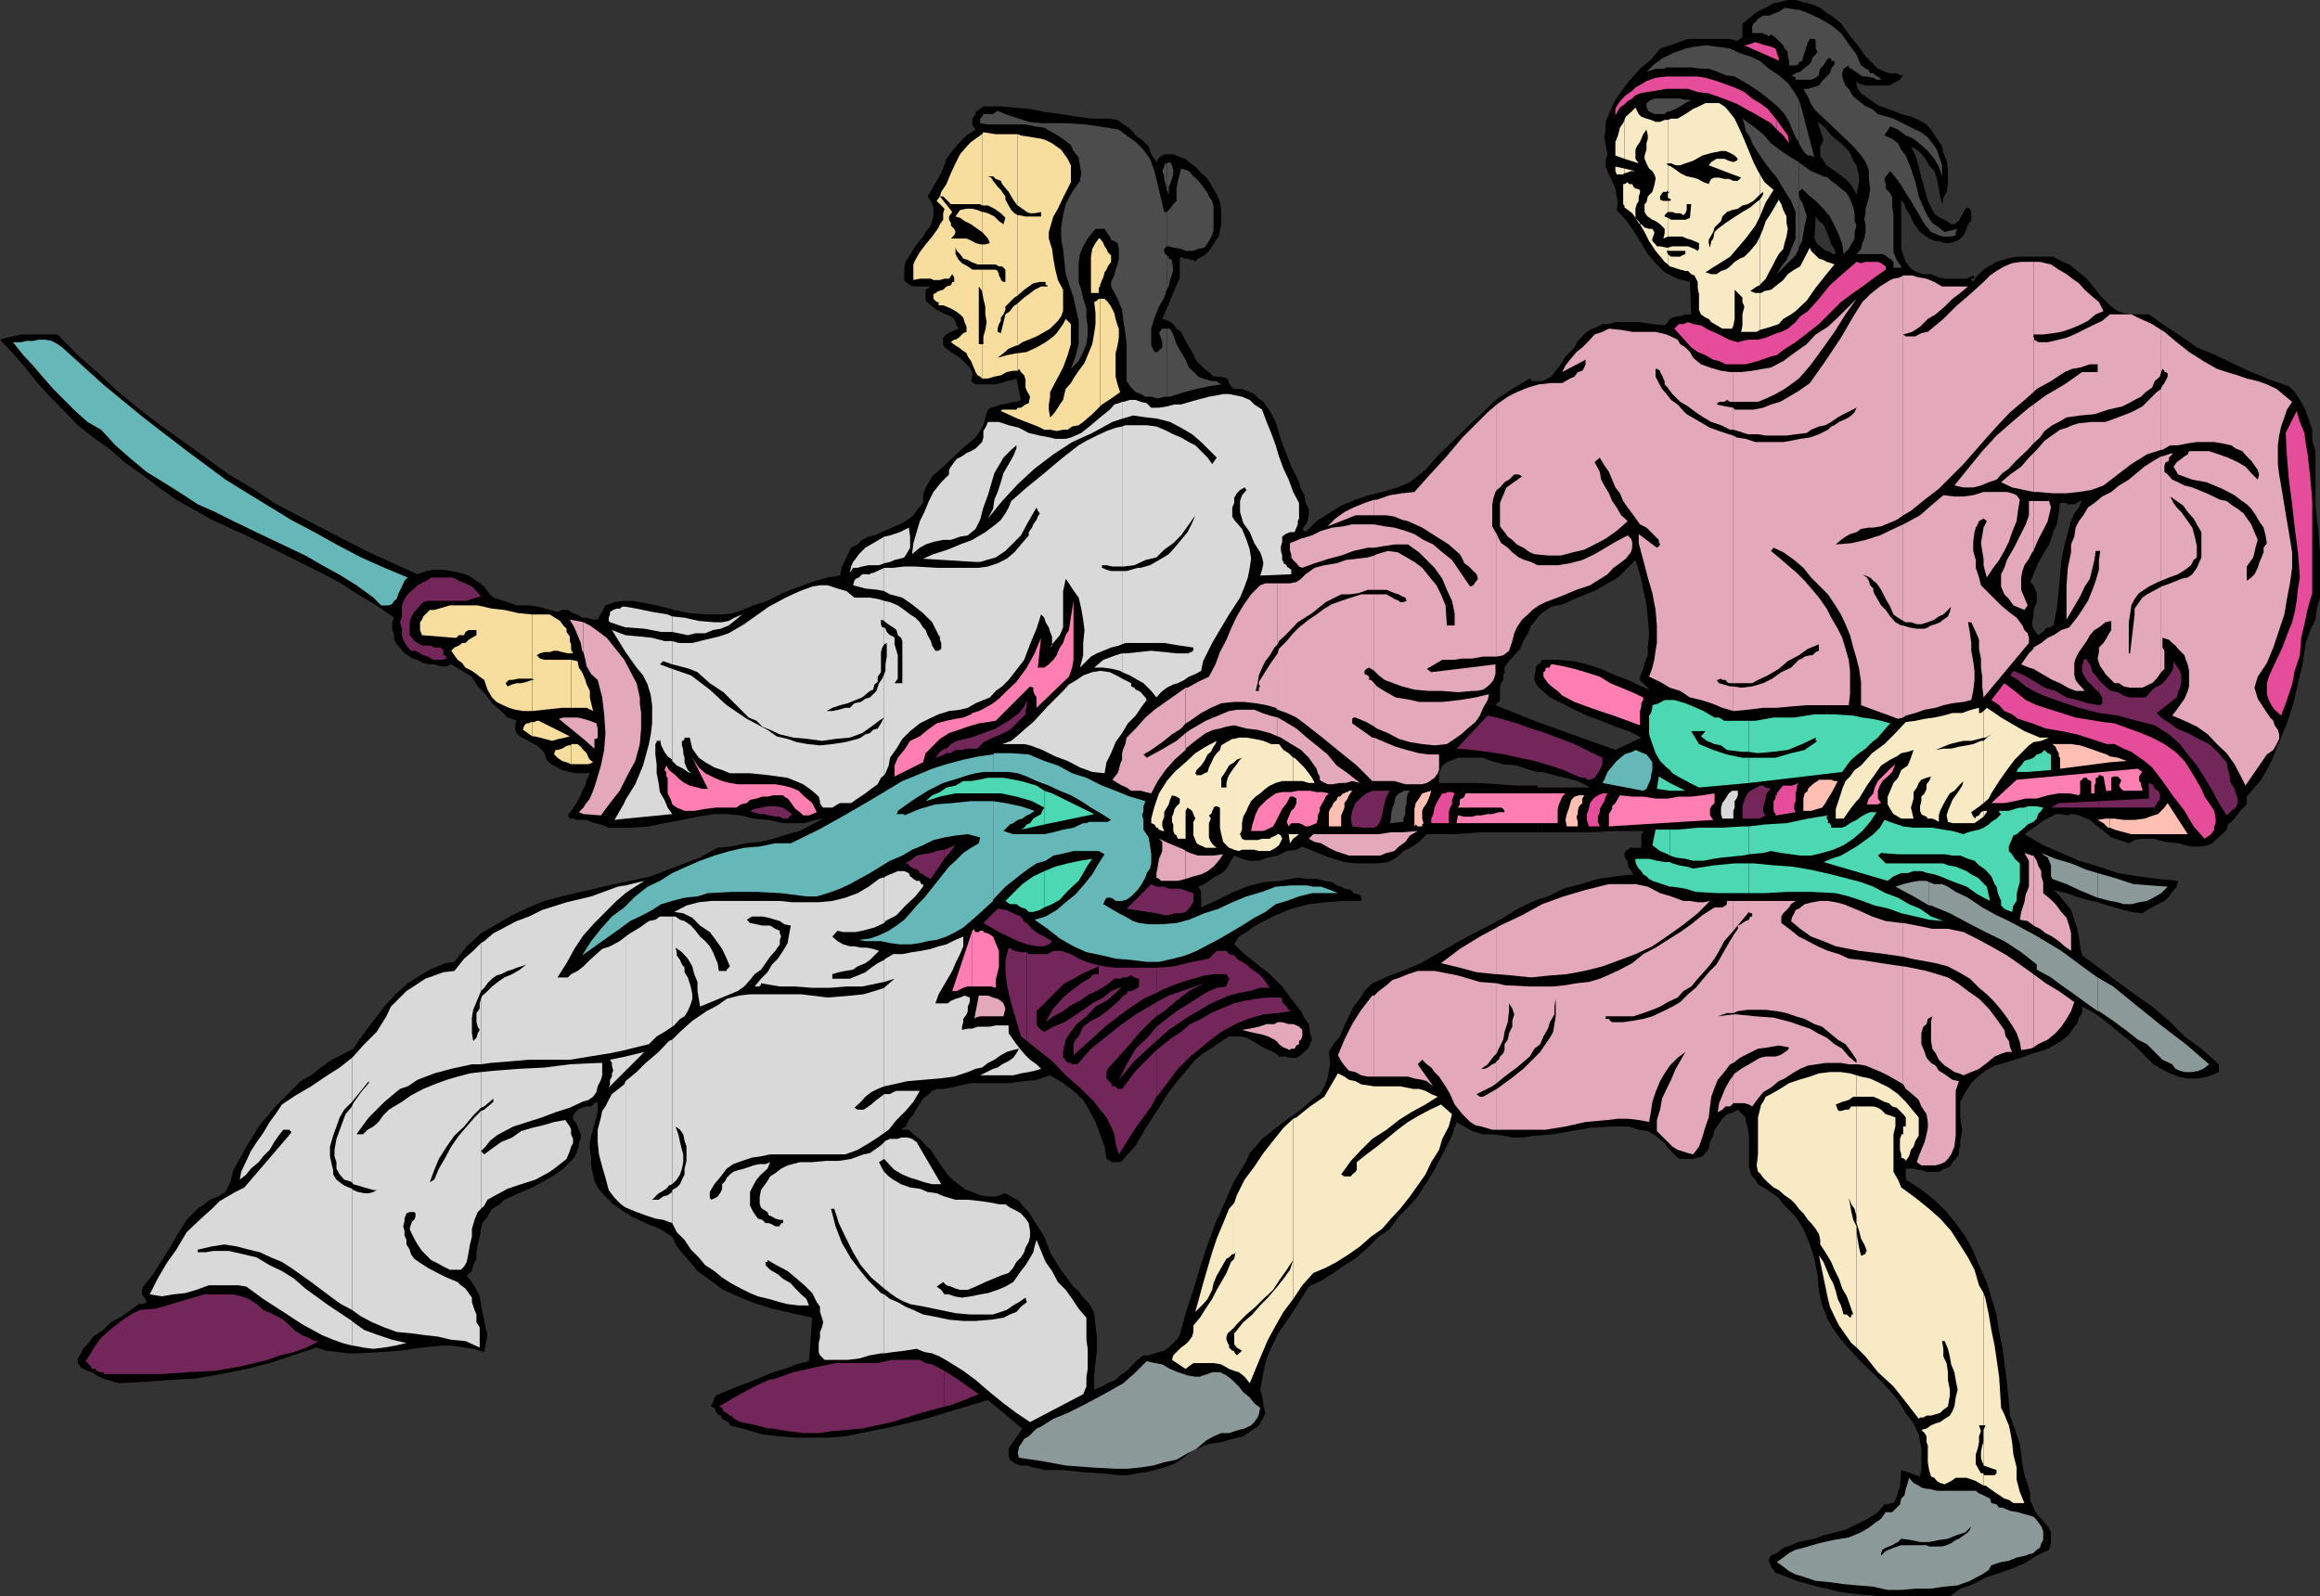 <svg xmlns="http://www.w3.org/2000/svg" width="357.902" height="246.301"><rect width="100%" height="100%" fill="#333333" stroke="none"/><path d="m237.203 175.203 2.399-.203 2.8-.5 2.899-.5 3.402-.2h2.598l1.5.5 1.402.2 1.2.703 1.199 1 1 1.2 1.199 1.199.402.199h2l1.399-.399.5-.5.5-.699.199-1 .5-1 .199-.902.5-.7.703-1 .7-.699 1-.3.699-.399 1.199 1.2v.699l.3.699.2 1.402V180l.199.8.3.7.5.5.403.703 1.2.7 2 1.398.699 1 1.898 1.902 1.203 1.899 1 2.398.7 2.203.5 2.598.199 2.402.5 2.2.699 1.699V38.703l-.5-.3-.5-.403-.399-.297-.3-.5-.2-.402.2-3.399.5.7.699.5.3.699.2.5V25.5l-.2-.297-.5-.703-.3-.5v-1.398l.5-1-.899-2.801 1.2.902.199.297V2l-1-.797-.899-.402-1-.301L278 .3l-1-.3h-1.2l-1.198.3-1 .2-.899.5-1 .5-.902.5-.801.703-.898.7-.301.199V5.8l-.399.199-.3.3-1.399-.3h-6.3L259 6.5l-1.398.5-1.5.5-1.399 1.703L253 10.602l-1.7 1.898-1.398 1.902-.699 1-.5 1-1 2.399V20l-.203 1.203.203 1.2L248 23.8l-.297 1v.902l.5 1.2.5 1 .5 1.199.2 1.199.199.902-.2 1.2 1.399 1.5L252 35.601l1 1.601 1.203 2 1.2 1.399L256.8 42l2 1 .699.203 1.203.297.2 5H260l-.797.3h-.402L258 49l-.398.203-.301.5-.5.5-1.899-.203-1.902-.297h-3.797l-1 .297h-1l-.703.402-.898.301-.801.5-1.399 1.399-.5 1-.699.699-.703.699-.7 1.203-.8 1-.7.899-.898.5-.5.199h-.699v36.5l.399-.5.5-.399.5-.3.699-.5 1.902-.399 1.7-.8 1.699-.7L246.3 91l1.7-1 1.602-.898 2.699-2.7.699 2.2.5 2.398.5 2.203.203 2.098.2 2.402-.2 2.2v1.199l-.5 1.199-.203.902-.5 1.2v.5l.203.3.297.2.203.199.5.5.2.3.3.2h.2l-1.7-.7-2.101-1-1.899-.699-2.203-1-2.2-.703-2.097-.5-2.402-.2h-2.399l-.3.5-.399.2v3.402l1.899 1.7 1.898.898 1.902 1 1.899.902 2.199.801 2.203.899 2.098.699 1.902 1-4 1.902-12-4.3v7.699h.7l1.898.5 1.699.398 1.902.5 1.899 1h-8.098v6.902h8.098l4.101-.199h4.098v.2l-.297.3v2.098h-1.601l-.5.3-.301.2-.2.3V132l.2.5.3.5v.203l.2.797.3.203.2.5.199.2-2.797.3-2.703.399-2.598.8-2.699.7-2.402 1.199-1.598.5v36.402"/><path d="m237.203 138.8-1 .403-2.402 1.2-2.399 1.5-5 2.597-4.8 2.703-2.399 1.399-2.402 1-2.399.898-2.699 1.203-1.203 1.2-.7 1.199-1 1.199-.698 1.5-.7 1.402-.699 1.7-1 1.199L205 162.3l.203 1.699-.203 1.203-.2 1.2-.5 1.199-.698 1.199-1 .699-1 .902-1.2 1-2.402 1.7-2.398 1.898-.899.703-1 1.2-.902 1-.5 1.199-1.899 3.101-1.5 3.399-1.402 3.101-1.2 3.297-1.198 3.602-1 3.398-1.2 3.602L182 206l-.5.703-1.2 1.2-.698.5-.801.199-.7.199-.898.3h-.8l-.903.7-1.7 1.699-1 .703-.698.7-1.2.5-.902.5-1.2.5v-2.2l.2-1.902.203-1.899v-2.199L169 204.5l-.2-1.898-.5-1-.5-.7-.698-.699-.7-1-1-.902-.699-1-.703-.899-.797-1.199-1.203-2-.898-2.402-1.2-1.899-1.199-1.902-.703-.7-.797-1-.902-.5-1.2-.698-1.5.5h-1.199l-1.199-.2-1.203-.5-.898-.3-1-.7-.899-.699-.8-.703-1.602-2.2-1.2-1.898-.8-.699-.899-1-1-.703-.699-.7H139l.703-.5.5-1 .7-.898.699-1.199.8-1.203.899-.7.5-.5.699-.3h1.203l1.899-.398 2.199-.5h6L158 166.8l1.902-.2 2.098-.699 2 1.2 1.602 1.199 1.5 1.402.898 1.5 1 1.899.703 1.898.7 1.902.3 1.899.5.3.2.2h1.398l.3-.2 2.102-2.398 1.7-2.902 1.699-2.598 1.699-2.703 1.902-2.398 2.2-2.602 1.199-1 1.199-.7 1.402-1 1.399-.898h1.699l1 .2.902.5 1.7 1 1.898.898.5.5h1l.699.203h1l.402-.203.801-.7.7-.698.5-1.2-.301-1-.2-1.402-.699-1-.5-1-1.5-1.898-1.402-1.899-1.899-1.902-1.902-1.5-2-1.598-1.598-1.5.7-1.203 1.199-.7.902-.698 1.2-.7 2.398-1.199 2.402-1 2.7-.703 2.597-.297 2.703-.203H210v-.7l-.398-.3-.801-.2-.399-.5-1-.198-.5-.301-.699-.2-.703-.5-1.2-.199-1.198-.3h-1.5l-1.399-.2-2.601.5-2.7.2-2.601.699-2.399 1-2.402 1.2-2.2 1v-2.2l-.198-.698-.301-.301 1-.399.699-.5.703-.5 1-.5.7-.5.5-.699.5-.902.5-.801 1.199.5 1.199.3h1.402l1.399-.5 1.5-.3 1.398-.7 1.5-.198.902-.5 3.399 1.398 1.402.5 1.7.5 1.699.203h3.3l1.7-.203 1-.5.699-.5.699-.7 1-.5.703-.398.7-.5 1.199-1.199h4.3l4.098-.3h8.703v-7.2H234l-2.797-.203-3.203-.2h-6v-1.5l.3-.698.2-.5.703-.5 1-.399.7-.3h3.898l1.199.5 1.902.5 2.098.199 2 .699 1.203.3v-7.699l-6.5-2.601.2-.301.3-.2.2-.3v-2.098l.199-.5.3-.5v-.699l.2-.5V103l.3-.5.399-.5.8-.898.899-1 .5-1.2.703-1.199.5-1.203 1-1.2V58.8h-.8l-.403-.398L233.3 60l-2.597 1.703-2.203 2.2-2.098 1.898L224.203 68 222 70.102l-2.098 2.398-2.402 1.902-1.898.801-2.399.7-2 .5-2.101.699-2.2.898L205 79.203l-1.898 1.2-1.7 1.699-.5-.5.7-.899.3-1.203v-1l-.5-.898-.199-1.2-.5-1-.3-1L200 73.5l-.797-1.5-.703-1.898-.7-1.7-.5-1.601-.5-1.7-.898-1.699-.5-.699-.5-.703-.699-.5-.703-.7-.7-.3-.5-.2-.698-.3h-1.2l-.5-.398-.3-.5-.2-.7-1.199-.3h-1l-.703-.7-.7-.5-1.198-1.199-.7-1.402-1-1.7-.699-1.398-.703-.5L181 50l-.7-.5-1-.297 2.403-5.703.297-.5v-3.098l.203-.3.5.3h.7l.199.2h.5l.3.3.2-.3.199-.2 1-.5.699-.699.5-.703.5-.797.5-.703.203-.898.2-1v-2.2l-.2-1.199-.5-1.203-.703-1.2-.7-1.198-1-.899-.898-1-1-.703-.5-.5-.699-.2-.703-.3-.5-.2h-1.398l-.801.5-.399.7-.8-1.2-.399-1.198-1-1-1-.7L174.5 20l-1.2-.797-.898-.703-1.5-.2H168.5l-2.398-.3-2.399-.398-2.402-.301-2.399-.5-2.402-.2-2.098-.199h-2.699l-.203.2-.297.199-.703.5v.3l-.5.7v.902l.5.797-1.398.902-1.2 1.2-1 1.199L146 24.5l-.5 1.5-.7 1.402-.8 1.399-.898 1.5.5.699.398 1v1.402l-.398 1.399-.801 1-.399.699-1.199 1.5-1.5 2.402-.203.899v1.902l.203.297.7.5.5.203h2.699l-.801.5v1.7l.8.699.899.699 1 .5 1.203.5.5.402.399 1 .3.5-1.199.5-.703.399-.5.5v1l.203.5.297.199.703.5 1.399.902 1.5 1.5.398.7v.699l-.2.699.7.5h2.902l1-.2.899-.3 1-.2.5-.199.699 3.301-.7.297h-.5l-.698.203-.801.2h-.399l-.8.3-.7.2-.5.3-.402 1.2-.297 1.199-.5.898-.703 1-1.7 1.402-1.597 1.5L145.5 72l-1.7 1.5-.5.902-.5.801-.398 1.2v1.199l-.8.898-.7 1-.902.703-.797.5-2.101.899-2.2 1-.902.199-1 .5-.7.699-1 .5-.5 1-.398.902-.5 1-.3 1.399-1.899.3-1.902.5-1.899.7L122 91l-1.7.703-1.898 1-2.199.7-1.703.699-1.398.5-1.5.199H109l-2.598-.2-2.402-.5-2.7-.699-2.597-.5-1.203-.199h-1.2l-1.5.2-1.398.5-1.199 2.199H91.5l-1-.301h-.7l-.698-.5-.7-.2-.8-.5h-.899l-.703.301-1.2-.3-1.698-.5-1.5-.2h-1.899l-1.402-.5-1.5-.5-.7-.199-.5-.5-.398-.5-.5-.703-1.203-.898-1.2-.801-1.198-.399-1.5-.3-1.2-.2H67l-1.2.2-1.398.5-7.5-3.399-7.402-3.8-3.598-1.903-3.601-1.898-3.598-2.399-3.402-2-3.598-2.601-3.3-2.399L25 65.801l-3.398-2.598L18.3 60.5l-3.098-2.898L12 54.8l-3.098-3.2H3.203L2 51.903l-1 .2-1 .3L2 54.5l1.902 2.203 1.899 2.399 1.902 2.101 2.2 2.2L12 65.601l2.402 1.898 2.399 1.703 2.402 2.098 2.7 1.902 2.597 2 2.703 1.899 5.5 3.101 5.7 2.598 5.8 2.902 5.797 2.9L52.602 90l2.601 1.703 2.899 1.7L60.8 95.3l-.3.7v1l.3 1v.703l.403.7.5.5.5.699 1.399 1 .8.199.899.5 1 .199H67l1 .3h.902l.7-.3 1.699 1 1.5.902.902 1.5 1.2 1.2 1 1.398 1.199 1 .5.5.699.703.699.2.703.3-.203.399v1l.203.5.5.5.7.398 1 .5.898.5.8.703.399.5.3 1 .7.7 1 .5.703.398 1.2.3.898.2H91l-.5 1-.2.902-.5.797-.198.703-.5.899-.5.8-1 1.399.3.5h.7l.199.199H90.5l1.203.5 1 .203 1.2.5H97.5l2.602-.203 2.398-.5 2.703-.5 2.399-.5 2.601-.398h1.899l2.199.199 1.902.5 2.399.199 2.199.5h3.101l.899-.2 1-.3 1.199-.2-1.7.903-1.898 1-1.902.5-2.2.7-2.097.5-2.203.199-2.2.5-2.097.199-2.703 1.5-2.398.902-2.602 1-2.598 1-5.601 1.2-5.2 1.199-2.898.699L84 139l-2.398 1L79 141.203 74.203 144 72 146l-1.898 2.402-1.399.2-1.203.5-1.2.5-1.198.699-2.2 1.402-1.902 1.7-1.7 1.898-1.698 2.199L56 159.602l-1.5 2.199-1.898 1-1.399.699-1.703 1.203-1.5 1.2-1.598.898-4.101 4.101-1.2 1.5-1.199 1.399-1 1.699-.902 1.402-1 1.899-1 1.699-.398 1.703-.801 1.7-1.2.699-1.199.5-.902.699-1 .699-1.7 1.703-1.398 2.2-1.199 2.097-1.402 2.203-1.2 1.899-1.5 1.898-.199.5v.703l.2.297.3.402.2.301v.2l-.5.3h-.7l-1.199.899L18.5 203.3l-1.398.699-1.2 1.203-1.5 1-.902 1.2-.7.699-.3.699-.5.8v.7l.5.699 1 .5.703.203.7.5 1 .5.699.2 1 .3.898.2 3.602-.2 4.101-.3 3.797-.2 4.102-.703 3.898-.797 3.602-.902 3.601-1.2 3.598-1.199 1.601.5 3.399.399h1.402l3.399-.2 3.101-.199 3.399-.5 3.101-.3h1.399l2 .3 1.398.2 1.703.5.5-2.602-.3-1.2-.2-1.198-.3-1.2-.2-1.199L74 200l-.5-1-.7-1.2-.8-1 .8-.698.2-.899.5-1v-1l.203-1.203.297-1.2.203-1.198.2-.899.8-1 .7-1.203 1.199-.7.699-.698 2.199-1 2.102-.899 1.898-1L86 181l.902-.7 1.7-1.698.5-1.2.199-.5v-.699l.3-.5V175l-.3-.7-.2-.5-.3-.698-.399-.301v-.7l.2-.199.5-.699.699-.3.699-.2h.703l.5-.5.5-.203v1.203l-.203 1.2-.297.898-.203 1-.297.902-.203 1v1.2l.203 1.199V180l.297 1.203.203 1 .5 1 .7.899 1.699 1.699 1 .699 1.898 1.203 2.102 1 2.199.899 1.902 1.199.7 1.5 1.199 1.402 2 2.399 1.398 1 1.203.898 1.399 1 1.5.703 2.898 1.2 3.102 1 3.101.699 3.098.699-.5 6.699-1.899.5-1.902.703-1.7.5-1.698.7-1.899.8-1.902.7-3.399 1.398-.699 1.699.5.203.2.5.3.5.5.2.2.5.5.3.5.2.199.5 2.601.699 2.399.699 2.699.3 2.402.2h5l2.7-.2 2.398-.5 5-1 5-1.199 4.601-1.402 5-1.5 5.301 4.402-2.101 3.098v1.203l.199.5.199.2.8.5.7.199h.902l1 .3 1 .2.7.199H164l2.8.3 2.903.2 2.899.3H174l1.5-.3 1.402-.2 1.2-.3 1.5-.399 1.398-.5 1.203-.699 1.2-1 .699-.5.699-.203 1-.5.699-.2 1.902-.3 1.7-.5 1.699-.398 1.402-1 .797-.5.402-.5.5-.899.301-.703-.3-1.2-.2-1.5-.3-.898.3-1.5.2-1.199.3-1.402.399-1.2.5-1.199 1.199-2.402 1.699-2.398 1.402-2.2 1.5-2.402 1.899-.898 1.902-1.2 1.7-1.199L209.3 194l1.699-1.5 1.703-1.7 1.7-1.198 1.398-1.899 1.402-1.402 1.5-1.7 1.2-1.898 1.199-1.902.898-1.7 1-1.898 1-2 .703-2.101 2.399 1.398 1.699.5h1.402l1.7.203 1.398.297h1.7l1.703-.297h.5v-36.402"/><path d="m237.203 102.5-.3.5v.5l-.2.703v.7l.2.5.3.5V102.5M281.8 245.102l1.903.5 3.399.398 3.3.3h10.399l1.601-1.198 2-.7 1.899-1 2.101-.699 2-.703 1.899-.797 1.902-1.203 1.899-.898.3-1v-1.7l-.5-.902-1-1.2-.699-.698-.5-1-.203-.5-.297-.5v-1.2l-.402-1.402-.5-1.398-.301-1.7-.2-1.699-.198-1.402-.5-1.5-.5-1.399-.5-1.5-.5-5.199-.7-5.3-.5-2.403-.402-2.7-.797-2.597-.703-2.402-1.2-2.598-.898-2.203-1.199-2.2-1.5-2.097-1.402-1.703-1.899-1.898-2.199-1.7L294 182v-1.7h1.203l.797.2h.402l.801.3h1.899l.898-.5.8-.3.403-.7.5-.5.5-.698v-.7l.2-.699V176l.3-1.7-.3-1.698V170l.8-1.5.899-1.398 1-1 1.199-.899 1.402-.8 1.5-.403 1.598-.5 1.5-.5 1.402-.5 1.7-.5 1.398-.7v-30.198l-1.598-.7-2.902-1.699.699-.5.703-.5 1-.703.7-.5 1.398-.7V96.5h-.2l-.199.3h-.5l-.3.2-.2.203-.199.297-.3.203-.5.297-.403-.5-.297-.5-.203-.5V96l.203-.898v-1l.5-1.2V91.5L314 91l-.297-.7-.5-.5.5-1.198.7-1.7.8-1.402.899-1.5.5-1.398.199-.7v-42.3h-5.7l-1.5.3-1.601.5-1.2.7-.8.5-1.2 1.199-.398.699-.3-.297V43h.3l.2-.2-.2-.3-1 .5H300l-.898-.2-1.2-.5h-1.199l-1-.3-.703-.398-.5-.5-.5-.7-.2-.5-.5-1.5v-7.601l.5.699.2.703.5.7.3.699.403.8 1 1.399 1.399 1 1 .402h.5l.898.297h.8l.903-.297.5-.203.7-.7.3-.5.2-.5.199-.698.5-.5v-1.399l-.2-.5-.5-.203-.199.203-.3.5-.2.5-.3.399-.2.5-.5.3-.203.2h-.5l-.7-.5-1-.5-.698-.399-.5-.8-.7-1.403-.5-1.898-.5-1.7-.402-1.699-.5-1.703-.7-1.398 1.2.699.902 1 .7 1.199.8.902.399 1.2.3 1.5.2 1.199.3 1.199.2-1 .5-.898.199-1.2V26l-.2-1.2-.5-1.198-.198-1-.801-1.2-.899-1.402-.699-.797L296 18.5l-1.2-.5-1.5-.398-1.198-.5-1.399-.5-.703-.2-.797-.5-.703-.5-1.398-1-.5-.699-.2-.5V12.5l.2.3.5.2.699.203h3.601l.5-.203.2-.2.699-.3.3-.2.2-.3.3-.398h-.5l-.5-.301h-1.199l-.5-.2-.699-.3-.5-.2-.5-.5-1.402-1.398L286.6 7l-1.398-1.7L284 3.603l-1.5-1.2-.7-.402v18l.7.902 1.5 1.2 1.203 1.199.399.699.3.8.5.7.2.902.199.801v.899l-.2 1-.199.898-.5-.898-.3-.5-.399-.5-.5-.5-1.203-.899-1-.703-.7-.5v10.3l.2.5.3.7.2.703.5.7.203.8h-.402l-.5-.3-.5-.2v164.598l1 1.699 1.199 1.703 2.8 3.098 3.2 3.101 1.602 1.7L292.8 216l1.199 2 1.203 1.602.797 1.699.402 2.199v3.102l-.199 1.199-2.902-1-.2 2.699-.3.5v.402l-.399 1-.3.5h-.5l-.399.2h-.5l-1 1.199-.703.5-1.2.699-1 .5-2.097 1-2.703.703h-.2v8.399"/><path d="m281.8 236.703-1.898.7-2.402.5-1.2.5-1.198.398-1 .8-.899.399-.3.5v.5l.3.5v.203l.2.297.199.203.3.5h.2l3.101 1.2 3.2.898 1.398.3v-8.398M316.8 161.3l1.2-.698 1.203-1 .797-1.2.402-.402.301-1 .5-.7v-1l1.399.7 1.199.8 1.199.903 1.203 1 2.598 2.098 3.402 3.402 1.2.7 1.398.699 1.199.5 1.5.3h1.402l1.7-.3 1.699-.7v-1.199l-2.7-2.402-2.601-1.899-2.398-2.402-2.602-2.2-2.7-1.898-2.597-1.902-2.902-2.2-2.598-1.898-.3-1.402-.2-1.5-.3-1.398-.403-1.2-.5-1.5-.7-.902-1-1.2-1-1 2 .5 1.403.5 1.7.5 1.699.403 1.601.5 1.7.5 1.898.5 1.699.2.703-.5L332 140l.902-.5 1-.5.7-.7.5-.698.699-.801.199-.899-3.098-.3-3.101-.399-3.098-.5-2.902-1-3.098-.902-2.703-1.2-1.2-.5v30.2m0-35.501.302-.198H318l1 .199.5-.2h.5l.703.2.5.199 1.2.5 1.199 1 .898.703 1.203 1 1.2.399 1.5.5.898-.5 1-.2h1.902l1.899.5 1.898.2 2 .5h1.602l1-.2.699-.3.699-.7.8-.699.7-.703.203-.797.5-.402.5-.5.5-.7.399-.5 1-1v-1.199l1.199-1.402 1-1.2.902-1.5.7-1.398 1.199-2.902 1.199-2.898 1-3.102.699-3.098.703-2.902.5-3.297.7-2 .8-1.601.2-1.7.5-1.699v-7l-.301-3.8-.399-3.403v-8.398l-.5-1.602v-1.7l-.5-1.5-.5-1.398L355 62l-1-1.5-.898-.898-2.899-1-2.902-1.2-2.598-1.199-2.902-1.402-2.899-1.2-2.402-1.699-2.598-1.699L331.5 48.5h-2.7l-1.198-.2-.899-.3-1-.7-.703-.698-1-1-.7-.899L321.903 43l-1.699-1.398-1-.801-.902-.399-1-.5-.5-.3v42.3l.5-1 .3-1.699.2-1.601h1l.199.199h1l.402-.2.5-.3.301-.2-.5 1.2-.703.902-.5 1.2-.297 1L318.5 84l-.5 2.402-.2 2.399-.198 2.402-.301 2.7-.5 2.597v29.3"/><path fill="#4c4c4c" d="m217.5 122-.297.402-.203.801v.7l-.2.699v1l-.3.699v.5l-2.098.199.2-.7v-.698l.199-1 .3-.7.2-1 .5-.5.5-.199.199-.203h1M180 61.203h.5l2.203-.703 1.899-.5 1.898-.398 1.902-.301-.199-.2H188l-.297-.3H187l-1.398-.399-.801-.3-.399-.5-1-.899-.5-1.203-.699-1.2-.703-1.198-.5-1.5-.5-.899h-.5v10.5"/><path fill="#4c4c4c" d="M180 50.703h-.7l-.198.2-.301.5.3.699.2.699v.8l-.2.2-.3.199-.2.3h-.5l-.5-1v-2.597l.5-1.703.7-1.7.8-1.398.399-1.199v-5.3l-.2-.2-.198-.3v-.5l.199-.2L180 38v-5.297h-.398l-1.5-6.3-.7-1.903-1-1.398-1.199-1.2-1.402-1-1.2-.902-1.699-.297-1.402-.203-1.898-.297-3.399-.203h-3.601l-1.899-.2-1.5-.5-1.601-.5-1.7-.698-.3.199-.399.3h-1.5L151.5 18l-.297.3v.7l1.2.203h5.8l1.399.297 1.5.203 1.199.7.902.5 1 .699 1 .8.399.899.8 1 .2 1.199.199 1.203-.2 1.2-1.199 1.699-1 1.898-.402 1.703-.297 1.899V36.8l.297 1.601.203 2 .2 1.899 1.199 3.601.8 3.598v3.602l-.5 1.898-.699 1.902 1.2-1.199.699-1.402.5-1.2.199-1.5v-1.199L167.6 49v-1.398l-.5-1.5-.3-1.399-.399-1.203v-2.898l.2-1.399.5-1.203.699-1.2 1.2-1.5h1.402l.301.5.5.7.2.5.5.203.5.297.199.902v1.5l-.2.899-.3.8-.2.899-.5 1v.703l1 1.899.7 1.699.199 1.699.3 1.902.2 1.7V58.8l.699 1 .703.699.797.3.703.403h.899l1 .297 1-.297H180v-10.5"/><path fill="#4c4c4c" d="m180 44.703.3-.5.2-1 .3-.902.2-.7-.2-1.199v-.3l-.5-.2v-.3l-.3-.2v5.301M180 38h.3l.7.203 1.203.2.7.3h1.199l.699-.3 1-.2.699-1 .5-.902.203-.7v-3.898L187 31l-.5-.7-.2-.5-1-1.398-.698-.8-.5-.399-.7-.8-.5-.2-.699-.203-.203.902-.297 1-.203 1.2V31l-.5.5-.5.703-.5.5V38m0-8.7.3.7v-1.2l.2-.398.3-.8.2-.7v-.699l-.2-.703-.3-.5-.5.203v4.098"/><path fill="#4c4c4c" d="M180 25.203h-.2l-.198.5-.301.7.3.8v.399l.2.8.199.7v.199-4.098m77.102-7.903.699-.198.699-.301.703-.399.797-.5.902-.5H260l-.797-.199h-2.101v2.098m0-2.098h-1.7l-.699.2-.703.5v.699l.203.199v.3l1 .5h1.598l.3-.3v-2.098m.001-4.801h3.8l1.5.2h1.2l1.398.5 1.203.5 1.399.199 1.199.699 1.199.703 1.203.797 1.2.902 1.199 1 .8.7.899 1L276 18.8l.5 1.199.5 1.203.5.7v-6.5l-.7-1.2-1-1.402-1.398-1.2-1.5-1-1.402-1.199-1.5-.699-1.598-.5-1.5-.703L265 7.203 263.102 7l-1.7.203L260 7.5l-2 .703-.898.5v1.7m0-1.7-.5.2-1.399 1L254 11.101l1.402-.5h1.399l.3-.2V8.703m20.399 29.5.5-1 .203-1.203.2-1.2.3-1.198v-.399l-.3-.8-.2-.7-.203-.5-.297-.402L277.5 30v-.398l.5-.5.902.898 1.2 1 1.199 1.203 1 1.2L283 34.8l.703 1.5.5 1.402.2 1.5.8-.8.399-.7.5-.902v-1l.3-1-.3-.7v-1.199l-.2-.902-.3-.797-.399-.902-.5-.7-.703-.5-.797-.699-.703-.5-.5-.5-.7-.199-1.898-.8-1.699-1.2L277.5 25v13.203"/><path fill="#4c4c4c" d="m277.5 25-1.2-.7-1.5-1-1.597-1.198L272 20.703l-1.5-1.203-1.7-1.2.302.903.199 1 .699 1 .3.899L271.5 24l1.203 1.703 1.399 1.7 1 1.699L276.3 31l.699 1.703v4.098L276.5 38l-.5 1.203-.398.899-.801 1-.7 1.199L277 39.402l.5-1V25m0-3.098v.2l.703 1.199.2.3.5.399h.5l.5.3-2.2-8.398-.203-.5v6.5m0-9.602h1.902l.7-.3.5-.398V11.3l.199-.7.5-.5.3-.5.2-.398.5-.3.199.3v.2h.5v.5l-.5.699-.2.699-1.198 1.199-.5.703-1 .297-.7.203h-.699l.7 1.2.5 1.199.699 1 1 .898 2.101 2 2 1.902.899.899 1 1.199.699 1 .5 1.203v1.399l.199 1.5-.2 1.398-.5 1.703v.7l-.198 1 .199.699V35.8l-.2 1-.3.699-.2.902-.699.801h4l.5.2.5.5h.2l.5.5v.898h1.199v-.2l-.7-1-.5-1.199v-6l-.199-.902v-1.5l-.3-.7-.7-.698v-.7l-.199-.8.2-.399.3-.3.399-.5 1 1.199.699 1L294 29.8l.8 1.199.7 1.203.703 1.2.7 1.199 1 1.199.5.199.699.3.699.2H301l.703-.2v-.5l.297-.5-2 .5-.898-.698-1-.7-.7-1-.5-1L296 30.3l-.5-2.2-.7-2.101-.8-2-.7-.898-.5-1-.898-.7-1.199-.5.899-1.402 1.199.5 1.199.902 1.203.5 1.2 1 1 .899 1 1.199.699 1.203.5 1.5V25.5l-.5-1.5-.301-.898-.7-1-.699-.899-1-.8L295.5 20l-3.398-1.7-2.399-.698-.902-.801-1-.399-1-.8-.899-.7-.3-.5-.399-.699-.5-.5-.3-.703-.2-.7v-.5l.2-.698.8-.5v.3l.7.399 1.398 1H288l1 .199.5.3h.703l-.5-.5h-.203l-.5-.5h-.5l-.2-.5-.5-.198-.198-.2-.5-.3-.7-1.7-1.199-1.601L284 5.1l-1.5-1.199-1.7-1L278.903 2l-1.402-.5v8.102l.5-.2.203-.699.2-.703.3-.797.2-.703.3-.5h.7l.199.3v1.2l.3.5-.3.402-.5.5-.2.7-.5.5-.699.5-.5.5h-.203V12.3m-.001-1.198-.5.199-.5.3v.2h.3l.2.199v.3h.5v-1.198m0-9.602h-.297l-1.902-.297-.7.5-.699.297-1 .402H272l-.797.5-.402.5-.301.2-.2.5v1h1.7l.203.199h.2l.5.3.3-.3.7.5L275.101 7l.199.5.5.5v.703l.199.7v.699h1l.5-.2V1.5"/><path fill="#f7eac4" d="m190.402 211.5.7.203.898.7.8 1 .903-2.2 1-2.402.899-2.098 1.199-2.203 1.199-2.098 1.5-2v-6l-.5 1.5-1 1.399-1.2 1.5-1.198 1.402-1.2 1.2-1.199 1.398-1.402 1.199-1.2 1.5-.199.203v1.7l.399.5.3.199.5.3-.8.7-.399-.5v-.2 3.098"/><path fill="#f7eac4" d="M190.402 208.402h-.3l-.5-.5v-.3l-.2-.399-.199-.5v-.5l.2-.5 1-.902v-10.598l-.5.5-.7 1.7-.8 1.398-.7 1.199-.703 1.402-1 1.5-.898 1.399-1 1.199v1l-.2.703-.5.7-.5.5-.699.5-.703.699-.5.5-.2.699 2.102 1.402.5-.402.7-.5h3.101l1.2.199 1.199.703.8.297v-3.098"/><path fill="#f7eac4" d="m190.402 204.8.399-.5 1.5-1.5 1.402-1.198 1.2-1.2 1.5-1.402.898-1.398 1.199-1.7 1-1.5v-21.8L198 174l-1.598 2-1.5 1.902L193.5 180l-1.5 2-1.2 2.402-.398 1.2v7.898l.2-.297-.2 1v10.598"/><path fill="#f7eac4" d="m190.402 185.602-.8.898-.899 2.203-1 2.399-.703 2.101-1.398 4.797-1.2 4.402 1.2-1.199.699-.8L187 199l.203-1 .5-1.2.7-1.198.5-.899.3-.5.399-.203.5-.5h.3v-7.898m0-54.5.7.199.5-.2h1.898l.703.2h1.7l.898-.5.5-.399.5-1-.2-.5-.3-.199h-.2l-.3.2-.7.3-.199.2h-1.199l-.703.199h-2l-.398-.2-.301-.699.3-.703v-1l.2-1 .5-.898.199-.5.5-1 .703-.7.7-.5.8-.699.7-.5.898-.402 1-.301h1.699v-3.598l-.7-.699-.8-.5-.7-.902h-1.198l-1.2-.5L193.5 114l-1.2-.2h-1.198l-.7.2v3.602l.399-.399.8-.3-.5.5-.3.5-.399.5v12.699"/><path fill="#f7eac4" d="m190.402 118.402-.5.7-.3.5-.2.398-.199.8v.7h-.8V120l.5-.7.3-.5.399-.698.8-.5V114h-.3l-.5.3-.399.2-.8.5-.2.703-.5.5-.5.7-.203.5-.5 1-.2.699-.5.199-.5.3h-.698l-.2-.3.2-.5.699-.7.5-.699.5-1 .5-.402.402-.797.297-.402.203-.5-1.703.902-1.598 1-1.5 1.399-1.699 1.5L180 120.5l-1.2 1.902-.698 2-.5 1.899V127l.5.203.3.5h.2l.199.297.5.203h.3l-.3-.703v-.7l.3-.8v-.7l.399-.698.3-.5.2-.7.3-.699.7.2.5.3v.7l-.5.5-.297.398-.203.8-.2.399v.8l.2.403v1l.203.5.297.2.203.5h1.2v-4.301l.3-.5.7.5.199.5.3.699-.3.5v2.101l.3.7.2.5.5.3.5.2.398.199h1.703l-.5-.399-.402-.5-.301-.699V127l.3-.7-.3-.5.3-.198.2-.301v-.2l.203-.3v-.2l.297-.199h.203l.5.2v3.101l.2 1 .3 1.2.899.898.8.3v-12.699m9.098 82 1.402-2.101 1.7-1.899 1.898-.8 1.703-.899 1.899-1.203 1.699-1.2 1.699-1.5 1.703-1.198 1.399-1.602 1.398-1.5 1.5-1.898 1.203-1.7 1.2-1.699.898-1.902 1.199-1.899.5-1.699 1-1.902.5-1.899-1.7-1.5-1.698.801-1.7.899-1.699 1-1.601 1.199-1.7 1.402-1.5 1.2-1.601 1.199-1.5 1.199v1.199l-.2.3-.5.403-.199.297h-1l-.5-.297 1.5-2.101 1.598-1.7 1.703-1.699 2.2-1.402 1.898-1.5 1.902-1.2 2.2-1.199 1.898-1.199-1-.402-.899-.5-1-.301H218l-2-.398h-4l-2-.301-.898-.5-1-.2-.7-.5-1-.5-2.101 3.602-2.2 1.5-2.101 1.7-.5.199v21.8l.203-.199-.203.2v6m0-71.001.902-.699h-.902Zm0-.699h-.7l.2 1.399.5-.7v-.699m0-8.203h1.402l1 .3h.899l-.399-.8-.5-.7-.699-.898-1.5-1.5h-.203v3.598m51.102-88.797V32l1.199.902.5.7v-1.399l.199-.703.3-.5v-.7l.2-.5v-.5l-.5-.198h-.2l-.3-.301-.2-.399h-.5l-.198-.3-.5.3v3.301m0-3.301h-.2V31.5l.2.203v-3.3m0-1.7h.199l.8-.3h.7L250.6 26v.703"/><path fill="#f7eac4" d="m250.602 26-1.399-.297v.7l.2.5h1l.199-.2V26m0-1.5 2.199.703-.5-.703v-1.398l.199-.5.5-.7.203-.5.297-.699.5-.703.203.902v.5l-.203.7v1l-.297.898v.5l.297.703.402.797.5.402.301.5.2.5v.2l-.2 1-.3 1-.7.699-.203.902-.297.297v1.203l.297.5.203.2.7.5.5.199.699.5.699.699V36l-.2.8.7-.3v-2.898l-.5-.2v-.199l.5-.5V31h-.7l-.5-.2v-.5l.301-.5.2-.198h.5l.199-.301v.3V25.5l-.2-.297h.2V18.5h-.5l-.7.3h-.699l-.699-.3-.703-.2-.797-.3-.402-.398-.5-1-.7.699-.8.699-.2.5v6"/><path fill="#f7eac4" d="m250.602 18.5-.2.5-.5.703-.3 1.2-.399 1V24l1.399.5v-6m6.698 22.3.302.302.699.199.902.3.797.2h.402l.5.5.5.199.5 1v.902l.2 1v2.399l.3.699.7.5.5.203.398.5.5.297.703.402.5.301h1.5l.2-.5.199-1v-4.5l1.199 1.2v.699l.3.699-.3 1.199v1.703l-.2 1H271l.5-.3v-5.7h-.7l-.8-.3 1-.7.5-.203v-7.5l-.5 1-1 1.203-.898.899-.7.3-.8.5-.7.7-.699.5-.703.199-.7.5h-.8l-.898-.301L265 40.8l1.902-1.198 1.2-1.399 1.199-1.402 1.5-2 .699-1.399v-2.601l-.297.199L270 32l-1.2.703-1.398.899-1.199.8-1.203.899-.5.5-.2 1-.3.402-.2 1-.198-.703V37l.398-.7.3-.5.2-.698 1-1 .203-.7.7-.699.8-.3.899-.2.699-.5.8-.203.899-.5.703-.7.297-.3v-3.098l-.297-.5L270.5 25l-1.398-3.398-.7-1.602-.8-1.7-1.2-1.5-.402-.398-.797-.5h-2.101l-1 .5-.899.399-1.203.8-1.2.7h-1l-.5.199v6.703h.5l.7.297h.703l.797-.297 1.203-.402 1.399-.801 1.398-.398 1.5-.301h.703l.7.3.699.399.5.5-.2.3-.5.2-.699-.2-.703-.3h-1.2l-.8.5-.398.5 5 1.902-.5.5h-.7l-.699-.3H266l-.797-.2h-.703l-.5.2-.2.3-.198.5-.801-.3-.899-.5-.699-.2-1-.199-1-.5-.402-.3-1-.7-.5-.203v4.102h.3l-.3.199v.699l.5.3-.2.2h-.3v1.703H258l.5.2h.703l.5.3.297-.3.203-.5V31.5h.7l-.2 2.102-.703.3h-2.2l-.5-.3V36.5h2.2l.703.3.7.2.5.203.699.297v.902l-.2.301-.5-.3-.5-.2-.5-.203H258l-.7.203v.5h2.7v.5l-.5.2-.297.199h-1.402l-.5-.399v1.598"/><path fill="#f7eac4" d="m257.3 39.203-.198-.5h.199v-.5h-.2l-1-.203h-.5l-.199-.297-.5-.5v-.402l.301-.801v-.2l-.3-.5h-.5l-.7-.198-.5-.5H253l.703 1.199.7 1.402 1 1.5 1 1.2.398.5.5.398v-1.598M271.5 181l.5.703.703.7.899.8.8.399.899.8 1 .7.699.699.5.699.703.703.7 1 .5.5.699.899.5.8.199.899V192l.8 1.203.899 1.5.5 1.2.703 1.398.5 1.5.7 1.199.5 1.402.5 1.399h-.301v.3l-.2.2-.5-.5h-.5l-.402-1.399-.5-1-.297-1.199-.402-1.203-.5-.898-1-2.399-.7-1 1 4.797.399 1.902.3 1.2.7 1.5.703 1.398 1.899 2.703.8.7v-18.7l-.5-1-.3-1.203-.2-1.2-.199-1 .399 1 .5.7.3 1.203v.7-17.7h-.8l-.399.5h-.5l-.703.2h-.297l-.203-.2-.297-.8 1-.403 1-.297.7-.5h.5v-3.3l-1-.301-1.403-.2h-1.7l-1.698.2-1.399.5-1.703.5-1.5.5-1.398.898-1.399.8-.8.403L272 170l-.297.402-.203.801V181m0-9.797-.297 1.2v5.699L271 179.8l.203 1 .297.199v-9.797m0-120.3.703-.199 1-.3 1.2-.403.699-.797 1.199-.703.699-.5 1.703-1.598 1.399-2 1.5-1.902L283 40.8l-.5-.198-.7-.2-.5-.3-.698-.2-1.2-1.199-.199-.5-1.5 2.899-.902.5-1 .699-.7.902-1 .797-.898.703-1 .2-.5.3h-.203v5.7m0-6.903.203-.297.7-.703.5-1 .5-.898.5-1 .5-.899.699-.8.199-.903.3-1 .2-1.2-.2-.898v-1l-.5-1-.3-.902-.399-.7-.5.903-.699 1.2-.8 1.199L272 35.3l-.5 1.199V44m0-10.598.203-.5.7-1.699 1.199-1.902-1.399-1.2-.703-1.199V30l.5-.398V30l-.5.8v2.602"/><path fill="#f7eac4" d="m286.402 207.902 1.399 1.399 1.902 2.402 2.399 2.2L294 216.3l2 2.601.203-.199h.5l.5-.3h.7l.699-.2.699-.203.5-.5.699-.5.3-1.7v-.898l-.3-1.5v-1.199l-.2-1.402-.5-1v-1.2l-.198-1.199H300l.5 1.2.3 1.199.2 1.199.5 1.203.203 1.2.297 1.5-.297 1.199L301.5 217l-.297.703-.402.7-.801.5-.7.5-.698.199-.7.3-.699.5-.8.2.5.5.3.5v.898l.2.5v2.602l.199 1.199.3 1 .5.199.399.5.5.3.699.2 1-.5.703-.5h1.7l1.398.5 1.199.703v-1.902h-.398l-.301-.5-.2-.399-.3-.5v-1.5l.3-.902.2-1v-.898l.3-.801-.3-.899H306V199.5l-.7-1.2-.698-2.398-1-1.902-1.399-2.2-1.203-1.898-1.7-1.902-1.698-1.5-2.102-1.7-2.2-1.597-.5-1.203-.698-1.2V175l.3-1.2v-1.398l-.8-.3-.7-.2-.699-.699-.5-.3-.703-.2h-2.598v18l.399 1.2.3 1.199.5.898.399 1-.2.203v.297h-.198l-.301.203h-.2l-.3-1.203-.399-2.398v-.2 18"/><path fill="#f7eac4" d="M286.402 169.203H289l.703.297 1 .5.7.203.5.5.699.2 1 1 .398.5v1.398h-.398V175h-.301v.203l-.2.5v1.7l.2.699v.5l.5.199.199.3.5-.699.3-1 .403-.5.297-.902.5-.797v-2.8l-1-1.2-1-1.203-1.2-1.2-1.398-1-1.402-.698-1.5-.7-1.398-.3-.7-.2v3.301m0-45.601.399-.399 1.199-2 1-1.402 1.203-1.7 1.399-.898 1-.5.699-.5 1-.203.902-.297-.402 1.2-.5 1.199-1 .699-.5 1.199-.7.8-.5 1.2-.398.902v1.2l.399.699.3.5.2.3.699.399.5.3h1.902l-.402-1.698.199-.7.203-.699v-1l.5-.703.297-.7.402-.5.801-.3.7-.2-.301.7-.399.5v.703l-.3.7-.5.5v.699l-.2.8v.7l.2.5.3.199.5.199.2.3h.699l.5.2.5.3v-1l.199-.698.5-1 .5-.899.5-.8.699-.403.703-.797.7-.703-.2.703-.5.797-.5.703-.5.7-.402 1-.301.699-.2.699.2 1 .703.199h3.399l1.398-1v-.898l-.398.199-.301.5-.5.199v.3l-.399-.3-.3-.7 1-.698.898-.7v-9.601h-.398l-1.2.5-1 .199-1.199.203-1.203.297h-1.2l-1.198.203 1.199-.5 1-.402L302 114.5l.902-.2h1.2l1.199-.3.699-.2v-4.097l-.398.297h-.301v-.797l-1.2.297-1.398.5h-1.5l-1.402.402-1.399.301-1.5.2-1.402.3-1.5.2-1.598 1.699-1.699 1.699-1.902 1.402-1.7 1.899-.699.5v5m0-5-.3.199-.7 1-.699.699-.5 1.203-.203.7-.5 1.5-.297.898v1.5h1.2l1.199-1.7.8-1v-5M306 229.203h.3l1.403 1 1.5 1 .7.2.699.5h1.699l-.7-1.7-.5-1.902v-1.899l-.5-2-.199-1.902-.3-1.7-.2-.898-.3-.699-.399-1-.5-1-.3-4.8-.7-4.801-.5-2.399-.402-2.402-.5-2.399-.301-.902v20.402h.3l-.3.7v5.5l2 .699v.5l-.297.3H306v-.3 1.902"/><path fill="#f7eac4" d="m306 222.5-.2.5-.198 1v.902l.199.7.199.3V222.5m0-96.5.5-.7v-.198h-.5V126m0-2.098.8-.699.403-.8 1.2-1.903 1.199-1.7 1.199-1.597 1.5-1.5L313 115l.703-.5 1.2-.2 1.199-.5h-1.399l-1.203-.5-1.2-.5-3.597-2.097-1-.703-1.203-.797-.5.5v4.098h.3l.903-.5-.703.5-.5.5v9.601m-53-89.3v-.2l-.7-.8.5.8.2.2"/><path fill="#f7dd9e" d="M82.102 113.602h.3l.899.199L84 114l1.203.3 1-.3 1-.2.7-.198-4.801-2.399H82.8l-.399.2h-.3v2.199"/><path fill="#f7dd9e" d="M82.102 111.402h-.2l-.3.2h-.399l-.3.3-.2.5v.2l1.399 1v-2.2m0-1.699L84 109.5l2.703-.297h1.399v-7.402H84l-.7-.2-.5-.5.5-.3.7-.2h.8l.7-.199h.5l.703.2.899.199h.5v-1.399l-.2-.5v-.699l-.5-.703V97l-.5-.5-.5-.7-1.601-1h-2.7v9.903l.301.2h.899l.699-.2-.7.2h-1.198v4.8"/><path fill="#f7dd9e" d="m82.102 104.902-.899.301-.8.2h-.7l-.703.199-.7.3-.3-.5.5-.5h.5l1-.199h2.102v-9.902L80 94.6l-2.2-.5-1.898-.199-2.199-.5h-4.3l-2.403.7h-.7l-1 1-.198.5L64.8 96v1.203l.3.797 5 .402h.301L70.8 98h.8l.2-.5.5-.297h1.2V98l-.7.402-.5.301-.5.5h-.5l-.5.399-.698.3-.5.5 1 1.399.699.5.5.699 1 .5.699.5.5.402.703.5.5 1.5.7 1.2.699.699 1 .5.898.402 1 .297 1.203.203h1.399v-4.8m6 12.999H90.8l.699-.3-.5-.399-.2-.3-.3-.7-.2-.203-.5-.5-.198-.297-.5-.402h-1v3.101"/><path fill="#f7dd9e" d="M88.102 115h-.5l-.399.203-.5.297-.703.203h-.297l-.203.5v.2l.5.5.703.5.7.199.699.3V115m0-5.797H90.5l1 .5-.297-1.203-.203-.898v-1l-.5-1-.2-.7-.5-1.199-.5-.703-.198-1-1-.2v7.403m0-8.403h.3l-.3-.698v-.7 1.399M151.5 58.402h.902l1-.3 1-.2.899-.5 1-.199H157V54.5h-.2l-1.5.3-1.398.403.899-.703.8-.7 1.2-.5H157v-6.5l-.7.5-.5.7-.698.5-.7 2.902-.5-.199v-.5l.2-.703.3-.5V49l.399-.5.3-.7v-.5l1.399-1.398.5-.3V33.203l-.5-.3-.5-.5-.398-.7-.5-.902v-.5l-.5-.7-.2-.3-.5-.5-.3-.399-.399-.5-.3-.5-.5-.199h.8l.399.399.8.3.2.5 1 1.2.699 1.199.5.699.199.203v-11h-3.398l-1.899-.3-.203.3v11h.902l1 .5 1 .7.7.699-.301 1-.7-.5-.699-.7-1-.5-.699-.199h-.203v3.098l.203.199.7.8.3.7-.703.203h-.5v3.098h2.102l.5.3h.5l.5.5V43.5h-.301l-.399-.297V43l-.3-.5v-.2l-.2-.5-.3-.198H151.5v3.3l.203 1.2L152 47.3v1.2l.203 1.203-.203 1.2-.297 1v1.199h-.203v5.3"/><path fill="#f7dd9e" d="M151.5 53.102h-.5v-8.899l.5.7v-3.301H150l-.7-.5-.898-.5-.5-.5-.5-.899v-1l.2.5.5.5.3.399.2.3.699.2.5.3 1 .399h.699v-3.098h-.297l-.703-.203-.5-.297-.898-.402h-2.399l.5-.5.2-.5-.2-.5-.5-.5v-.399l-.3-.5v-.5l.5-.699L145 30.301l-.5.699 1.203 1.203-.203.7v1l-.5.699-.2.5-1 1.398-1 1.203-.898 1.2-.699 1.199-.3.699v2.402l1-.203h1.699l.398.203h1l.703-.203h.7l.5-.7.3.5v.7h-.3l-.2.5-.703.203-.5.5-.7.2-.8.5v.699l.5.5h.3v.5h.7l.5.199.703.3.7.399.699.5.5.5.199.703.3.7v.8l-.5.2-.699.699-.5.3h-.199l-.3.2-.2.199.7.5.5.3.5.399.699.5.199.5.5.703.199.5.3.7.2.5.3.5.403.199.297.3v-5.3"/><path fill="#f7dd9e" d="m151.5 32.703-.7-.3-.8-.2h-.898l-1 .2-.7 1 .7.199.699.5 1 .5.699.5.703.5.297.199v-3.098m0-12-.297.2-.703.5-.7.5-.5.5-1.198 1.398-.7 1.402-.699 1.5-.703 1.7-.797 1.199-.203.699h.5l.203.199.297.3.203.2.2.203.3.297h4.5l.297.203v-11m5.5 43.899 3.102 1.199 1 .5H162l1 .199 1-.2h.703l.7-.5 1-.198.699-.5 1.398-1.2 1.203-1.199V46.102h-.203l-.297.3-.402.2L169 48.3V50l-.2 1.402-.3 1.7-.5 1.199-.7 1.699-.898 1.203-.8 1.2-.399.699-.8.898-.2.8-.203.903-.5.7-.5.8-.5.7-.5.5-.2-1.2v-.8l.2-1.2V60.5l2-3.797.703-1.902.5-1.7V50l-.8-.797L164 50l-.5.703-.5.7-.5.5-1.2.898-1.398.8-1.5.7L157 54.5v2.703l.203-.3.297.5.5.5.203.699V59.8l.2.5.3.5.2.402-.2 1-.5.2-.703.5h-.5v1.699m0-1.699-.2.301h-2.198l-.2.2L157 64.601v-1.7m0-9.601.703-.5 1-.398 1.2-.5.898-.5 1.199-.699 1.203-1.203.5-.7.297-.8v-3.297l-.797-1.5-.402-1.601-.301-1.7-.2-1.5-.3-.902-.2-.7v-1l.2-.698.5-1.7.703-1.199L164 30.5l.703-1.398.5-1V25.5l-.5-1-1-1.398-.703-.5-.7-.5-1-.5-.698-.2-1.2-.199-1.902-.3-.5-.2v11l1 .7.402.3.5.2h.7l1-.2v.7h-2.399l-1-.2H157v12.399l.203-.2.797-.699.703-.5.7-.5 1-.203h.898v.5h.3v.203h-1l-1 .5-.898.7-.703.5-.797.699-.203.199v6.5"/><path fill="#f7dd9e" d="m169.703 62.703.297-.3 1.402-.903 1.399-1-.399-1.2-.3-1.198V54.5l.3-1.2.2-1.198v-1.399l-.2-.5-.3-1-.2-.902-.5-1-.5-.7-.5-.5h-.699v16.602m0-18.5V44l.297-.797.203-.402.2-.801.3-.398.2-.5.5-.7v-1l-.5-.5-.2-.5-.3-.402-.2-.5-.203-.297-.297-.402v7.402m0-7.403h-.203l-.5.7-.5.902-.2 1.2v5.601h1.2v-.8l.203-.2v-7.402"/><path fill="#e3a9bb" d="M154.8 156.8h-3.597l-.703.2-.2.203.7-3.601h1.402l.801.3.7.2.5.3.398.399.3.8-.3 1.2M90 125.602l2.703.199 1.399-1.899 1.5-1.902 1.199-2.398 1.199-2.2.703-2.601.2-2.399V110l-.2-1.5v-.898l-.5-2.2-1-1.902-.902-1.7-1.5-1.898-1.2-1.5L91.704 97 91 96.5l-1-.5v4.602l.3 1.199.2 1 .703 1.199 1 .902.7 2.7.3 2.601.2 2.899-.2 2.601-.5 2.399L92 120.5l-.5 1.5-.5 1.203-.7.899-.3.5v1m0-1-.7.699.7.3zm0 0"/><path fill="#e3a9bb" d="m90 114 1.703 1.5V114H92l.203-.2v-1.398l-.203-.8-1-.399-1-.3V114m0-3.098-.898-.199h-2.2l-.699.2L90 114v-3.098M90 96l-.898-.2-1.2-.198.7 1.199.5 1.199.5 1.203.199 1.2.199.199V96m92.902 39.602 1.2-.399 1.199-.3 1-.5.902-.7.797-.902.703-1-1.5.199h-2.402l-1.2-.398-.699-.301v4.3"/><path fill="#e3a9bb" d="m182.902 131.3-.199-.198-1.203-.5-1.2-.5-1.5-.7.5.5v1.399l-.5 1.199-.198 1.203-.2 1v.7l.399.199.3.3h2.602l1.2-.3V131.3m-.001-15.8 1.5-1.2 1.598-1.198 1.203-.5 1-.2 1-.3 1.2-.2 1.898.5 1.699.2 1.902.5 1.2.5v-2.899l-1.2-.3-1.199-.403-1.203-.5h-2.7l-1.198.203-2.399 1-1.203.5-2.398 1.399-.7.5v2.398"/><path fill="#e3a9bb" d="M182.902 113.102 181.5 114.3l-2.398 1.402-2.2 1.2-.5-.5 1.2-.7 1.699-1.203 1.5-1.2 1.402-.898.7-.8v-5.5l-1.403 1-3.398 2.398-1.399 1.203-1.5 1.7-1.402 1.398-.2 1-.3.699-.2.703v1l-.3.7-.2.898-.199.5-.8 1 .8.5.7.402.699.297.699.5h1.5l.703.203.899.2 1-1.903 1.199-1.7 1.402-1.597 1.7-1.5v-2.601"/><path fill="#e3a9bb" d="m182.902 111.602.7-.399L185.3 110l1.5-.797 1.601-.703 2-.2H192l1.703.2 1.7.3 1.398.403.3.297v-8.7l-1.199 1.7-1.5 2.402-.199.301v.399l.2.3-.2.2v.5h-.5l.297-1.2.203-1.199.5-1.203.5-1 .7-.898.699-1.2.5-.5V90h-1.899l-.8.3L193 91.704l-1.2 1.7-1 1.699-.898 1.898-.699 1.703-1 1.899-.703 1.898-1 1.902-1.7.801-1.597.899h-.3v5.5m14.199 49.197.199.302.699.5 1 .398.203-.2h.5l.297-.5.402-.198v-.5l.301-.2.2-.5v-1l-.5-.5-.403-.199-.5-.203h-.7l-1-.297h-.698v3.098m0-3.098-.5.297h-1.2l-1.199.402-1.402.301-1.2.2 1.2.3.902.2 1 .199.899.3 1 .5.5.399v-3.098m0-44.101.5.199 1.601 1 1.5.902 1.2 1.2 1.199 1.699.199.699.3.5v.5l.2.199 1 .5h.699l1.203-.2h.899l1-.3 1.199.3-1.899-1.5-1.699-1.198-1.402-1.7-1.7-1.402-1.5-1.2-1.601-1.398-2-1.199-.898-.5v2.899m0-4.102 1.398.5 1.5.703 1.203.899L204 113.8l2.703 2.199 2.598 2.102 2.402 2.398H212v-6.7h-.297l-1.402-1-1.7-1.198v-.7l.2-.199h.3l1.7.7 1.199.699v-6.7l-.5-.5h-.297v-.5l-.203-.199-.5-.203v-.5l.3-.297.403-.203.797.5V91.703h-2l-1.598.5-1.5.5-1.402.5-1.2.7-1.198.898-1.2.8-1.5 1.2-.902.902-1 1.2-1.2 1.199-.198.699v8.699"/><path fill="#e3a9bb" d="m197.102 99.402.199-.5 1-.902 1.902-2 2.2-1.398 2.097-1.7 2.402-1.199h1.2l1.5-.203L211 91h1v-5.297L211 86l-1.7.203-1.698.2-1.399.5-1.902.3-1.5.399-1.399 1-.699.699-.703.5-1 .199h-1.898v9.402m14.898 66.7h5.203l1 .3 1.2.2.699.199 1 .8-2.399-3.398.7-.703.699.703.699.5.5.7.699.699 1 1.5.703 1.199.7 1.601 1.199 1.5 1.199 1.2.8.5.899.199 1.703.5h.7V168l-2.102 1.203h-.5L228 169l-.2-.2 2.403-1.198.7-.5v-3.399l-.2.297-.5.203-.703.5-.5.2h-.5l1-.7.902-1.203.5-.5v-10.797l-2.601-.203-3.399-1-3.601-.7h-2.598l-1.5.5-1.203.5-1.2.403-.898.797-1.199.902-.703.7v12.5"/><path fill="#e3a9bb" d="M212 153.602h-.297L210 155.8l-1.398 2.2-1.2 2.402-1 2.399.5.902.5.7.7.8 1 .2.898.5 1 .199h1v-12.5M212 132h.902l1-.398 1.2-.301.699-.7 1-.699.699-1 1.203-.699-2.203.2h-1.898l-1.899.3H212V132m0-3.297h-9.398l-.7.7.899.5 1 .199 1.199.699 1 .5.902.3 1.2.399H212v-3.297m0-8.203h3.102l1.699.5h2.601l.7-.2.5-.3.699-.5.5-.7.199-.5v-2.398h-1.598l-1.5-.199-1.902-.5-1.7-.5-1.698-.703-1.602-.7v6.7m0-8.398.402.3 1.7.7 1.699.898 1.699.5 1.902.3 1.899.2 1.902-.2 1.2-.8 1-.7 1-.898 1.199-1 .699-1 .5-1.199.699-1.203.203-.898-2.101.5-2.399.398-2.703.3h-3.598l-1.199-.3-1.203-.2-1.2-.198-.898-.5-1.199-.7-.8-.5-.403-.5v6.7"/><path fill="#e3a9bb" d="m212 103.5.703.703.899.7.8.3 1.899.7 1.902.5 2.2.199h2.097l2.402.199 2.2-.2h.699l1-.199.699-.5.5-.5.402-.5.301-.902v-1.5l-9.902 1.203-.7-.5 1.2-.703 1.199-.7h1.703l1.399-.198h1.5l1.699-.301h2.101V82.402l-.199-.3-.5-.899v-3.402l.2-1 .3-.899.2-.3v-13.2l-1.403 1.2-3.898 3.898L223 70.602l-2.398 2.601-2.399 2.7-1.902.199-1.899.3-2 .7H212V79.5h1.902l1.2.203 1.199.5.902.2 2.2 1 2.199 1.398L223.5 84l1.703 1.5.399.703.3.7.7.5 1.199 1.199.199.699-.2.3-.198.2-.301.5-.5.199L224 86.402l-1.5-1.199L221.102 84l-1.5-.7-1.399-.898-1.402-.5-1.7-.5-1.5-.199-1.601-.3V84.5l1.203-.2 1.899-.3h2.101l1.7 1.203 2.398 2.399L222.5 89.3l.703 1.699.797 1.703.402 1.899V96.5h-1.199L223 93.402l-.7-1.699-.698-1.402-1-1.2-1.2-1.5-1.199-.898L217 86l-1.398-.797-1.5-.203-1.7.5-.402.203V91h1.902l1.2.5.699.203.5.297.5.203.199.5-.5.2h-.5l-.2-.2-.698-.3-.301-.2-.399-.203-.5-.297H212V103.5m0-22.598h-3.398l-1.399.301-1.703.2-1.7.5-1.398.699-1.699.5L199 83.8V85l.203.5v.5l.297.402.5.5.402.5.5.2 1.899-.7 2.199-.699 1.902-.5 1.899-.703 2.199-.5h1v-3.598"/><path fill="#e3a9bb" d="m212 77.102-1.5.5-1.7.699-1.398.699L206 80l-1.2 1.203L207.903 80l1.2-.5H212v-2.398m18.902 97.198h7.5l3.098-.5 3.102-.698L248 172.8l1.602-.2h1.5l1.699.2 1.601.3.301-1.699.2-1.402.5-1.5.699-1.7.699-1.198.8-1.2 1.2-1.199L260 162.3l-.797 1.402-.703 1.2-.7 1.699-.698 1.398-.7 1.5-.3 1.703-.5 1.598v1.699l.5.5.699.703 1.199 1.2.8.5.7.199.902.3.801.2.899-1.2.5-1.402.5-1.7.5-1.398.199-1.699.199-1.5.5-1.402.5-1.2 1-1.199.902-1.199.5-.203v-7.5l-2.402.3 1.402-.5h1v-12l-1 1.7-1.601 2.8-1.2 1.2-1 1.203-1 1.2-1.199 1-1.199 1.199-1.203.699-1.398.699-1.7.8-1.402.403-1.7.297-1.398.203h-1.699l-.3-.203-.2-.297h-.5v-.402H252l1.5-.5 1.402-.5 1.2-.5 1.199-.7 1.5-.699.902-1 1.2-.699 1-1.203.898-1 .8-.898.899-1.2.703-1.199.797-1.5 1.402-1.601V139h-1v.5l-.199.203-.5.297H264.5l-1.898 1.203-1.7 1.399-1.699 1.199-1.902 1.199-1.899 1.203-1.902 1-1.7 1.399-1.898 1-1.5.699-1.601.699-1.7.5-1.898.203-1.703.297-1.898.203H236l-3.898-.203-1.2-.297V162.5l.301-.7.7-1.398.199-1.199.5-1.5.199-1.703v-1.2l.5.802.3.898-.3 1v.902l-.5 1-.2 1-.5.7V162l-.199.5-.5.5-.199.5-.3.203v3.399l1.199-1 1.898-1.399 2-1.703.703-1.2.899-.698.5-1.2.699-1.199.3-1 .7-1.203v-1.2l.199-1.198v2.699l-.2 1.199-.198 1.203-.5.899-.7 1-.8 1.199-2.602 2.601-1.898 1.5-2.2 1.598v6.3"/><path fill="#e3a9bb" d="m230.902 150.3 2.399.2 2.902.3 2.899-.3 2.601-.2 2.7-.5 2.8-.698 2.7-1 2.398-.899 2.601-1.203 2.2-1.5 2.398-1.7 2.402-1.898 1.899-1.902-1 .203h-.899l-1.199-.203h-1l-1.902-.7-1.7-.5-1.898-1-1.902-.398h-4.098l-3.601.899-3.399 1-3.3 1.199-3.102 1.703-3.399 1.598-.5.3v7.2"/><path fill="#e3a9bb" d="m230.902 143.102-2.601 1.398-3.098 1.902-2.902 2.2 2.902.699 2.598.699 2.902.3h.2v-7.198m-.001-41.802 1-.198.899-.7.5-1.5.3-1.199.399-.902.8-1.2.903-.8.7-.7 1-.699 1-.5L240.8 92l2.402-1 2.098-.7 1.902-1.198.797-.5.902-1 1-.7.899-.699.8-1 .2-.703v-.898l-.2-.5-.5-.5-1.898 1-1.5.898-1.703 1-1.898.902-1.899.5-1.902.301h-3.098l-1-.5-1-.3L234.3 86l-1-.797-.7-.703-1-.7-.398-.698-.3-.7v18.899"/><path fill="#e3a9bb" d="m230.902 75.602.5-.399.7-.8.3-.2.399-.203.3-.297.2-.203.3-.297h.7l.5.297-2.399 1.703-.3.7-.2.5-.3.699-.2.5v3.601l.7.899.5.699.699.5L234 84l1 .5 1 .703.703.297 2.098.203h2l1.902-.5 1.7-.402L246 84l1.703-.898 1.7-1.2 1.699-1.5-1-.902-.7-1.2-.699-1-.5-1.198-.703-1.2L247 74l-.2-1.2-.8-1.5.8-.698.7 1.199.703 1 .5 1.199.5 1.203.7.899.5 1.199.699 1L252 79.5l.5.703.5.7 1 .5.703.699 1.2 1.199v.3l.199.399-.2.3-.3.2-2.801-2.098v1.399l.699 2.601.703 2.7.7 2.398.5 2.602.199 2.398v2.703l-.2 1.2-.199 1.398-.3 1.199-.5 1.402 1.699.801 1.5.899 1.601.5 1.5 1 1.7.398 1.597.5 1.703.703 1.7.5v-3.8h-.5l-1.7-.5-.402-.5H265l.5-.2.203.2h.5l.2.3.3.2h.7v-38.2l-.7-.203-1.5-.5-1.402-.5-3.598-2.098-.703-.699-.7-.8-1-.7-.698-.902-.7-.801-.5-.898-.5-1v-1.2h.2l.5.301v.2l.3.5.2.5.199.398v.5l.3.3.899 1.2L259.203 62l1.2.703 1.199.899 1.199.8 1.199.7 1.5.5 1.402.699h.5v-3.399l-1.199-.199-1.402-.3.402-.403H266l.402-.297.5.297h.5v-4.598h-.5l-1.402-.199-1.7-.5-1.398-.5-1.199-1-.5-.902-.703-.7-.797-.5-.402-.699-1.7-.8-1.699-.399h-3.601l-1.7-.3-1.898-.2-1 .5-1.203.399-.898 1-1 1-.899.699-1 1.199-.703.902-.5 1 3.602-1.902v.703l-.2.5-.3.5-.7.2-.5.699-.699.3-.703.399-.5.3h-1.7l-1.898.2-1.699.5L234 60.5l-1.398.703-1.7 1.2v13.199m36.5 94.601h1.7l.699.2.5.3.902-1.203.797-1 1.203-.7 1.2-1 .898-.398 1.199-.8 1.203-.7 1.2-.5 2.699-.402H284l1.203.203h1.399l1.199.2 1.199.5 1.203.5 1 .5.899.5 1.199.699.3.199v-18.2l-3.398-.5-3.101-.5-1.899-.199-1.5-.699-1.703-.5-1.598-.703-1.5-.797-1.402-.703-1.5-1.2-1.2-.898v-1l.302-.5.699-.699L276 140l.3-.5.7-.5h-9.598v4.602l2.399-2.899.199.2h.3v.5h-.3l-.2.5-.5.199-.5.3-.198.2-.5.199v.5l-.7 1v12l.7-.301 1.5-.2h2.8l1.7.2 1.5.3 1.398.5 1.402.403 1.5.797 1.2.402 2.398 2 1.203.7.899 1.199.8 1.199v.5l-1.199-1-1-1.2-1.203-.698-1.2-1-1.398-.7-1.199-.699-1.5-.5-1.402-.5-2.7-.703-2.8-.2-2.899-.3h-.5v7.5l1-.797 1.399-.703 1.402-.7 1.5-.198 1.7-.301 1.597.3-.2.399-.698.5-.5.3-.7.2h-1.5l-.902.203-.5.297-1.2.703-1.198.7-1 .699-.2.3v4.301"/><path fill="#e3a9bb" d="m267.402 165.902-.5.7-.699 1.199-.5 1.199-.5 1.203-.203 1.399.703-.399.5-.5h.7l.5-.5v-4.3m-.001-56.2 2.2-.203 2.398-.297h2.102L276.3 109l2.402-.2h6.5l.2-1.698V103.5l-.2-1.7-1-3.398L283.5 97l-1-1.7-.7-1.398-1.198-1.699-1-1.203-1.2-1.398-1.199-1.2-1.402-1.199L274.402 86l-1.199-1 .399-.5 1.5.703 1.699 1.2 1.402 1.199 1.2 1.5 1.199 1.199L282 91.703l1 1.5 1 1.598.703 1.5.7 1.699.5 1.902.5 1.7.398 1.601.3 2v3.598l5.7 2.101.8-.199V96.5h-.3l-.899-.5-.8-.898-.7-1-.699-.7-.703-1.199-.297-.5-.203-.5v-.402l-.5-.5-.2-.7-.3-.5-.398-.3-.5-.2.699.2.699.3.5.5.5.399.703 1 .7 1.402.699 1.2.5 1.199.699.5.5.3.3.2V80.902l-1.5.7-2.101 1-2.2.699-2.198.5-2.399.199.797-.7.703-.5.7-.398 1-.3.699-.5 1.199-.2H289l1.203-.199 2.399-1 1-.703v-37l-.5.3-1 .2-.5.203-1.602 1-1.5 1.2-1.2 1.199-1.198 1.898L284 52.102l-2.398 3.601-2.399 3.399L277.5 60.3l-1.5.902-1.398.797-1.399.402-1.203.5-1.5.301h-2.898l-.2-.3V66.3l.7.199 1.5.5h1.601l1.2.203h3.199L277 67l1.703-.2.7-.5 1.199-.5 1-.198.898-.5 1-.7.902-.5 2-1-.3.7-.5.5-.399.3-.8.399-.7.3-.703.5-.5.2-.5.5-1.398.699-1.399.5-1.5.203-1.402.297-1.2.203h-4.3l-1.5-.5-1.399-.203-.5-.297v38.2h2.899l.902-.5 1.5-.7 1.7-1L275.8 102l1.699-.898 1.402-1 1.7-.7v1l-.5.2-.5.5h-.399l-.8.199-.403.3-.5.2-1.2 1.199-1.5.703-1.398 1-1.402.7-1.7.5-1.698.199-1.2-.2v3.801"/><path fill="#e3a9bb" d="M267.402 62h3.801l1.2-.5 1.5-.7 1.398-.8 1-.7 1.199-.898.902-1 1-1.199 1.899-2.601L283 51.203l1.703-2.703 1.7-2.398-1.5 1.5L283.5 49l-1.5 1.402-1.898 1.2-1.399 1.5L277 54.3l-1.898 1.402-1.899 1-1.203.2-1.7.3-1.698.2h-1.2V62m26.2 105.3.398.7 1 .8 1 .903.402 1 .801 1.2.2 1.199V174l-.2 1-.3 1.203-.5 1.2-.403 1-.297.898.7.5h2.199l.699-.2.699-.3.5-.5.5-.7.5-1.199.203-1.699v-6.902l.5-1.5-1-.2-.703-.5-.7-.5-.698-.398-.5-.8-.7-.403-.699-.797-.3-.902-.2-.5-.3-.7v-1.699l.3-1 .5-.402.2-.797.699-.402-.2.699v3.102l.2 1.199.5.699.5 1 .898.902.8.5.7.5.703.2.7.3.699-.3 1-.399.699-.3L306.5 164l1.203-1 .5-.2.7-.3.699-.2h.8l-.3-.698-.2-1-.5-.7-.199-1-1.203-1.699-1.2-1.601-1.5-1.5-1.698-1.2-1.602-1.199-1.5-.902-3.297-1-3.402-.7h-.2v18.2"/><path fill="#e3a9bb" d="m293.602 147.602 1.199.3 3.8.7 1.899.5 1.703.898 1.7 1 1.398 1.402 1.199 1 1.203 1.2 1 1.199.899 1.199.8 1.203.7 1.2.5 1.398.199 1.199 1.402-.2.5-.198V150.3l-2.101-1.5-2-1.399-2.102-1.199-2.2-1.203-2.398-1.2-2.402-.5h-2.398l-2.399-.5-2.101-.398v5.2"/><path fill="#e3a9bb" d="M293.602 142.402h-.301l-2.399-.3-2.101-.7-2.2-1-2.199-.902-1.199-.297L282 139h-1.2l-1.198.203-1.2.297-.902.703-.5.2-.2.5-.3.5-.2.699 1.403 1.199 1.7 1.199 1.898.703 1.902.797 3.598.703 4.101.5 2.7.399v-5.2m0-31.699.398-.3 1.5-.403 1.402-.5 1.7-.297 1.199-.402 1.402-.301 1.7-.2 1.199-.3.3-1.398.2-1.7V103.5l-.2-1.5-.3-1.598v-1.199l-.2-1.5-.3-1.703h.5l.699 1.5.5 1.203v1.399l.3 1.5V103l.2 1.402v1.5l.199 1.7 7-8.399v-.8l-.2-.7-.5-.5-.3-.703-.898-1.2-1.2-.898-1.199-1-3.101-3.101-.301-1.2-.5-1.5v-1.199L304.402 85v-1.398l.2-1.5.199-.7.3-.5.2-.5L306 80l.5.402-.5 1-.398 2.399L305.8 85l.199 1.203v1l.3 1.2.2.699 1-1.5.902-1.2.801-1.402.7-1.398.5-1.5.699-1.7.199-1.601.3-1.7-.5-.699-.699-.3-.8-.2H306l-1.598.5-1.5.2H301.5l-1.7-.2L297.903 78l-1.699 1.5L294 80.703l-.398.2V95.8l.398.2h.8l.903.3h.7l1-.3 1-.398.699-.5.699-.301L301 93.6l-.2.801-.3.7-.7.5-.5.398-.698.3-.7.2-.5.3-.5.2h-1.199l-1.203-.2-.898-.3v14.203m0-31.202 1.199-.7 2.101-1.698 2.2-1.7 3.8-3.8L306.5 67.5l1.703-1.898 1.899-2L312 62l1.703-1.5V40.402h-1.902l-1.399.2-1.199.5L308 41.8l-1 .699-1 1-2.098 1.902-2.199 1.899-1.902 1.902-2.399 2h-.199l-.8.2-.403.199-.5.3H294l-.398-.3 1.398-.399 1.203-.8 1.2-1.2 1.199-.703L300 47.3l1.203-1.198 1.2-.899 1.199-1h-4l-1.2-.703-1.199-.5-1.203-.2-1-.3h-1.398v37m20.101 82.102.7-.5 1.5-.7 1.199-1 .898-1 .8-1.199.7-1.203.5-1.398-2.398-1.7-2-1.199-1.899-1.402v11.3m0-18.801 1 .5.899.7 1 .5 1 .703.898.797 1 .703V144l-.297-1.2-.402-1.198-.801-.899-.898-1.203-.7-.7-1.199-1v-1.698l-.3-.899v-.8l-.5-.903-.2-.7-.5-.8v10.8"/><path fill="#e3a9bb" d="M313.703 132h-.203l-1.2-.398.7 1.199v4l-.5 1.199-.2 1.203-.5 1.5-.198 1.2 1.199.199.902.699V132m0-28.797.5.297 1.2.703 1.199.7 1.199.5 1.199.699 1.203.5h1.399l-.399-.5-.5-.5-.5-.7-.203-.699v-1.902l.203-.7.5-1 .5-.699.7-1 .5-.902.699-.797.699-.402 1-.801.902-.2v1.403l-.5.797-.203.402-.5.801-.7.7v.699l-.198 1 .199.699.199.5.5.699.3.5 1.403 1.402h.7l.699.5 1 .2h1.898l1-.5.5-.2.703-.699.7-1V90.5l-.5.3-1.7.903-.703.5-.5.7-.7 1v.898l-.698 6h-.2V96l.2-1.2.199-1.398.5-1L330 91.5l1.5-1 1.402-.7.5-.198v-19.2l-1.199.7-1.402.898-2.399 2-1.5.902-1.199 1-1.402.7-1.2 1-1 .699-.699 1.199-.699.902-.5 1-.203 1.399-.5 1.199v1.203l-.5 2.399-.2 2.699v5.3l.7-1.199.703-1.199.7-1.203.699-1.5.8-1.2.399-1.698.3-1.2.2-1.402H324l-.2 1.402v1.5l-.5 1.7-.5 1.398-.698 1.703-.899 1.399-.8 1.199-1.2 1.5-1.203.402-1.2.797-.898.402-1 .801-1.199.7v3.3m0-3.101-.703.699-.7 1-.5.699 1.2.5.703.203v-3.101m0-15.102.7-1.7 1-1.898.5-1 .199-.902.3-1.2-.3-1h-2.399V85"/><path fill="#e3a9bb" d="M313.703 77.3H313v2.2l-.5 1.402-1.7 3.399-1.198 2.101-.399 1.2-.5 1V90.5l.5 1.203.7.7.699 1 1.699.699.5-.7-.5-1.199-.5-1.203v-1.898l.199-1 .3-.899.7-1 .5-1 .203-.203v-7.7m0-1.398h.7l2.199.2h2.199l1.902-.2 1.899-.3 1.898-.7 2.203-1.699 2.098-1.601 2.402-1.5 2.2-.7v-9.601V60l-.7.5-2.203 2.203-1.7.899-2.097.8-1.902.7h-2.2l-1.898.199-1 .3-.902.399-1 .3-1 .7-1.399 1-1.199 1.402-.5.5v6"/><path fill="#e3a9bb" d="m313.703 69.902-.703.7L311.8 72l-1.698 1.203-1.399 1.2 1.7.8 1.898.399 1.402.3v-6m0-1.5 1-.902.7-1 1.199-.898 1-.5 1.199-.7 2.101-.3 2.2-.2 2.101-.699 2.2-.5 1-.5.898-.5 1-.5.699-.703 1-.7.402-1 .801-.698.2-.7v-6.5L332 50l-2.2-1-1-.5h-3.3l-1.2 1-1.5.703-1.398.7-1.402.699-1.2.5-1.198.3-1.7.399h-1.5l-.199-.2-.5-.199v-.3V60.5l.5-.5 2.2-1.2 2.097-1.398 1.203-.5 1.2-.199 1.5-.5h1.199v1.2h-2.399L318.5 59.3l-2.898 1.7-1.899 1.402v6"/><path fill="#e3a9bb" d="m313.703 62.402-.703.5-2.598 2.2L308 67.203l-2.2 2.399-2.198 2.699-2.102 2.601 1.402.301h1.5l1.2-.3 1.199-.5L308 74l.902-1 1-.7.899-1 2-1.898.902-1v-6m0-10.8h1.5l1.598-.2 1.199-.199 1.5-.5 1.203-.5 1.399-.703 1.199-1 1.199-.5-.7-1.398-1.198-1-1-.899-.899-1-1-.703-.902-.7-1.2-.698-1.199-.801-1.699-.399h-1v11.2m19.699 52.101.5-.5v-2.8l-.3-.5v-1.5l1 .3.5.5.5.399.398.5 1 1 .203.699.297.699.203 1v2.402l-.203.7-.5 1.199-.5.699-.7 1-.698.902 1.898.801 1.902.899 1.7 1.199 1.398 1.5 1.5 1.402 1.203 1.7.899 1.699.8 1.601 3.301-4.8 1-.7.5-.902.399-.801v-.7l-.2-.698-.5-.7-.199-.699-.5-.5-1-1.5-.902-1.402-.301-1-.2-.7.2-.699.3-1 1.403-2.101 1-2.399.899-2.699.8-2.402.399-2.399.5-2.601.3-2.2v-2.398l-.5-3.101-.5-2.899-.5-3.101-.5-2.899-.199-1.601v-2.899l.2-1.5.3-1.402.5-1.399.399-1.199.8-1.203-2.398-2-1.5-.7-1.402-.5-1.7-.398-1.398-.5-1.703-.5-1.5-.5-2.098-1.199-2.199-1.402-1.902-1.5-1.899-1.598-.5-.3v6.5l.2-.5.3.3v.2h.2l.3.199v.5l-.5 1-.5.699v9.601h.2l1.199-.699H336l1.5-.3 1.402-.2h2.7l1.199.2 1.402.3.7.5 1 .399.699.8.699.7 1 1.398.199.703-.2.797-1-1-.898-1-1.199-.7-1.5-.698-1.402-.5-1.5-.5h-3.098l-.203.5-.5.3-.5.399-.7.5-.198.3-.301.399.3.5.399.703 2.203.797 2.2.402 2.398 1 1.902 1 .899.7 1 .699.699.699.699 1 .5.902.703 1 .297 1.2.203 1.199-.5.699v.703l-.402 1-.301.7-.2.699-.5 1-.5.5-.698.5v-2.2l.5-.699.5-.703.199-.797.199-.902.3-1-1-2.399-.5-.699-.698-1-.899-.703-.8-.5-.903-.7-1-.198-2.098-1-2.199-.899-1.203-.3-1-.5-.898-.403-.7-.797-.5-.402v-1l.2-.5.5-.2v-.5l.5-.5v-.199l-1.5.5h-.2v19.2l1.2-.5 1.398-.5.8-.5.7-.5.5-.399.402-.8.5-.403v-1.7l-.199-1-.3-1.198-.2-.7-.703-1-.5-.699-.5-.703-.7-.7-.5-.698-.5-1 2 1.398.7 1 .902 1 .5.902.7 1.2V86l-.399.902-.3.7-.7 1-.703.5-1 .199-.7.3-1 .399-1.398.5v13.203"/><path fill="#d9d9d9" d="M268.102 122.402v.301l-.2.5-.3.399v1l-.2.5v1.199h-1.699l-.203-.7v-1l.203-.699.5-.699.5-.8.5-.403h.899v.402M54.3 207.602h.2l1.5.3 1.602.2 1.699-.2 1.699-.3 1.703-.399-2.203-.5-2.098-.703-2.199-.797L54.5 204l-.2-.2v3.802"/><path fill="#d9d9d9" d="m54.3 203.8-3.597-2.398-3.601-2.601-1.7-1.5-1.902-1.2-1.898-.898-2-1.203-2.102-.5-2.2-.5h-2.398l-1.199.203H30.5v-.402l2.203-.5 1.899-.301 1.898.3 1.902.5 1.7.403L41.8 194l1.699.703 1.402.899L48 197.8l3.203 2.402 1.399 1 1.699.899v-18.7l-.5-.199-.7-.3-.699-.5-.5-.403-.5-.797v-.703l-.199-.7-.3-1.398v-1.5l.5-1.699.5-1.402.5-1.399.699-1.199L54.3 170v-6.797l-1.899 1.5-2.199 1.399-2.203 1.5L45.602 169l-2.102 1.402-1 1.5-.898 1.2-1 1.699-1 1.402-.899 1.399-.703 1.5-.797 1.699L37 182l1-.797.703-.902 1.2-1 .699-.899 1-1 .699-1.199.699-1 .703-.902h1v.199h.2v.3l-7.2 8.403-1.402.7-2.399 1.398-1 1-2.101 1.902-2 1.899-1.598 2.699-1.5 2.101-1.402 2.399-1.2 2.402L25 200l1.703-.297 1.899-.203 1.699-.5 1.902-.7h4.598l1.199.2 2.602 1.902 3.101 2 2.899 1.899L49.703 206l1.7.703 1.398.5 1.5.399V203.8"/><path fill="#d9d9d9" d="m54.3 202.102 1.403 1 1.7.898 1.898.8 1.902.7 2.2.203 2.199.297 1.898.203 2.102.5 2.199.2 2.199 1V204.8l-.5-.801v-1.2l-.297-.698-.402-1.2v-.699l-.5-.703-.5-.7-.7-.5-.5-.5-1.699-.698-1.402-.7-1.5-.8-1.398-.899-.7-.5-.5-.703-.199-.7-.5-.8v-.7l-.3-.698v-.7l-.2-.699.2-.8V188l.3-.797.5-.203h.7l.199.203v.5l-.2.5-.3.2-.2.5-.199.699.2.5.5 1 .5.898.699 1 .699.703.699.7 1 .5.902.5 1 .5h1.7l.5-.5.398-.7.3-1.5.2-1.203.3-1.2v-1.198l.403-1.399.5-1.203.5-.5v-15.098l-1 1L72 173.801l-1.2 1.402-1.198 1.7-.899 1.699-1 1.699L67 182l-.7.402.7-1.902.703-1.7 1.2-1.898 1.199-1.699 1.5-1.402L73 172.1l1.203-1.199v-5.5l-1.703.2-1.898.5-1.7.5L67 167.3l-1.7.699-1.898 1L62 170l-1.2.703-.8.5-.898.899-.7 1-.8.699-.899.5L56 175h-1l1-1.398.902-1.2 1.2-1.199L59.3 170l1.199-1 1.203-1 1.2-.398 1.5-1 2.597-1 2.602-.7 3.199-.699h1.402v-10.101L74 154.8v.8l-.5.7v1.402l.203.7.297.5-.297.5-.203.699-.5.5-.2-1.2V157l.2-1.2 1-2.398.203-.5V145.5L73 146.703l-1.398 1.2-1.5 1.898-1.7.199-1.402.5-1.398.5-1.5 1-1.399.902-1.203 1.2-1.2 1.199-.698 1.5-1.5 2.402-1.899 1.899L54.5 163l-.2.203V170l2.602-3.2v.302l-1.199 1.398-1.203 1.703-.2.5v11.7l.2.3.703.2 1 .3 1.399.399h.5l-.5.3-.7.2h-.699l-1-.2-.703-.3-.2-.2v18.7"/><path fill="#d9d9d9" d="m54.3 170.703-1 1.2-.698 1.898-.7 1.902-.3 1.7v1l.3.898v1l.5.902.7.797.699.203.5.2v-11.7M74.203 186.5l.5-.5.5-.898.899-.5 2.199-1.2 2.101-.699 2.2-.703 2.199-1.2.699-.5.902-.698 1-.801.5-1.2.2-.699.3-.5v-.699l-.3-.703v-.7l-.2-.5-.5-.698-.199-.301-1.703.3-1.7.5-1.698.399-1.7.5-1.402 1-1.7.703-1.398 1-1.199.899-.5-.5.7-.7.699-.902 1-.797.699-.402 1.902-1 4.399-1.399 2.101-.8 2.2-.7L89.8 170l1-.297.699-.5.5-.703.203-.898.5-1 .2-.7V164h-.7l-4.3.203-3.903.5-4 .2-3.898.3-1.899.2v5.5l.5-.2 1.399-1.203v.5l-1.399 1.203-.5.2V186.5m.001-22.297 1.399-.203 6-.5h6.3L91 163l3.102-.5 2.398-.5v-17.5l-.898.703-1.5.797-1.2.402-.902.801-1 .899-1 1-.898.699-1 .5-.5.5H86l1.402-2.2 1.2-2.199L90 144.301l1.703-1.899 1.7-1.699L95.101 139l1.398-1.2v-1.198l-1.2.199-4.097 1.5-3.8.902-3.801 1.2-2 1-1.899.699-1.902 1-1.7.898-1.398 1.203-.5.297v7.402l.5-.5.5-.699.7-.703.699-.5.699-.2 1-.5.699-.198.703-.301.7-.2.8-.3-1 .8-1.203.7-1.2.5-1 .699-.898.703-1 1-.5.399-.199.5v10.101M96.5 186.3l.5.2 1.203.5 1.399.5 1.5.5 1.199.203 1.402.5v-5.101.3l-.703.5-.7.2-.698.5h-1l1-1 .398-.2.8-.5.403-.5.5-.199v-22.3l-.5.199-1.601 1.699-2 1.699-1.399 1.402-1.703 1.399v19.5"/><path fill="#d9d9d9" d="m96.5 166.8-.2.5-1.898 1.5-.5.903-.5 1-.5.7-.199 1-.5 1.898v1.902l.2 1.899.5 1.898.5 1.703.5 1.899.898 1.199 1 1 .699.5v-19.5m0-1.598 2.902-2.902L96.5 163Zm0 0"/><path fill="#d9d9d9" d="m96.5 163-2.398.5.3.5v.402l.2.801-.2.399v.5l-.3.5v.699l-.2.5 2.598-2.598V163m0-1 .703-.2 2.899-.698 1.199-1.2 1.199-.699 1.203-.8v-17h-1.902l-.7.5-1 .199-1.398 1-1.5.898-.703.5V162m0-24.2.703-.5 2.2-1.398-2.903.7v1.199m0-11.501 7.203-.698-.703-1-.5-1.2-.7-1.199-.198-1.402-.301-1.5v-1.399l-.2-1.5v-1.601l.2-.301v-.2h.5v-.3l.199 1 .5 1 .5.703.703.5v-14l-1.902-.703.5-.5 1.402.5v-3.598H102.5l-1.898-.5-1.899-.199L96.5 98v2.602L98.203 103l1 1.203.7 1.399.5 1.699.199 1.5v2.8l-.2 1.7-.3 1.5-.899 3.3L98 121l-1.5 2.402v2.899m0-2.899-.2.5-1.5 2.598 1.7-.2v-2.898M96.5 98l-2.098-.797 2.098 3.399V98m0-1.2h.3l2.602.2 2.598.5h1.703v-2.398L103 94.8l-2.398-.399-2.399-.5-1.703-.3V96.8m0-3.198H96l-.398.3h-.5l-.5.2-.5.3v.399l-.2.5v.5l.2.199 2.398.8v-3.198m7.203 95.101.7 1.399 1.199 1.199 1 1.5L107.8 194l1 1.203 1.402.899 1.2 1 1.398.898 1.5.8 1.402.7 1.2.5 1.699.402 1.699.5 1.199.301 1.703.2h1.598l-.399-1-.8-.7-.899-.902L122 198l-1.2-.7-.8-.698-1.2-.7-.698-.699v-.5h.3v-.3l1.399.8 1.699.899 1.203 1 1.399 1.199 1.199 1.199.699 1.402.5.7v.8l.3.899.2.699-.2.8-.3.7v.902l-.2.801v1.399l.2.5.703.699h3.598l1.699-.2 1.703-.5 1.7-.3h.5v-9.098l-.5-.203-1-1-.903-.898-1-1.2-1.7-2.199-1.398-2.402-1-2.598-.699-2.703h.5l.7 2.203 1 2.098 1.199 2.402 1.199 2 1.601 1.899 2 1.699v-18l-.3-.5-.5-1 .8-.5v-2.598l-.5.5-1 .7-.699.5-1 .199-1.902.699-1.899.3H127.5l-2.2.2h-1.898l-1.902.5-1 .5-.898.699-.801.5-.399.703-1 1.399-.199 1v1.199l.2.5.199.199.8.5.2.5.5.203.5.297.699.203h.5v.5h-.301v.2h-.2v.3h-.698l-.5-.3-.5-.2h-.5l-.5-.5-.7-.203-.199-.297-.5-.703-.5-1v-2.098l.5-1 .5-.902.7-.797 1-.902.398-1-.7.3h-.898l-1 .2-.5.199-.902.3-.801.2-.898.3-.5.403-.5.5-.2.5-.5.5v.7l-.199.5-.5.699-.3.199-.7.3-.203-.3v-.899l.703-1.199 1-1.203.899-1.2 1-.698 1.398-.5 1.5-.5 1.402-.2 1.399-.3h11.601l1.899-.7 1.699-1 1.402-.902 1-.7v-6l-.5.403-.699.5-.8.7-.403.3-.797.5h-.902l-.5-.3 1-.903.699-.797.902-.703 1-.5 1-.398v-15.2l-1.5.5-1.699.5-1.902.2-3.598.3-4.101-.5h-7.899l-1.703.2-1.898.5-1.399 1L109 156l-2.2 1.5-1.898 1.703-1.199 1.2v22.3l.297-.3.402-.403.5-.797.301-.902.2-1v-1.2l-.2-.699-.3-1.199-.2-1-.3-.902-.2-.5.7.5.5.699.199 1 .3.902v2.2l-.3 1.199v.902l-.399.797-.3.703-.5.5-.7.399v5.101"/><path fill="#d9d9d9" d="m103.703 158.402.297-.199.902-1 .7-.402.5-.801.3-.7.2-.5.199-.698v-.7l-.2-1-.199-.699-.3-.902-.5-.801v-.7l-.399-.5-.3-.698-.5-.7v-.5l-.2-.699 1 .7.899 1 .699 1.199.3 1.199.5 1.199v1.402l.399 2.399 5.8-2.399 1-.699.903-1 .7-.902 1-.7 1.398-2 .8-.898.7-1V145l.199-.5-.2-.5v-.398l-.698-.301-.801-.5h-1.2l-.898-.2-1-.199-.5-.5.797-.5h1.602l1 .2 1 .3.699.2.699.5 1 .199-.297 1.5-.203 1.199-.7 1.203-.8 1.2-.898.898-.7 1.199-1 1-1 1.203h.801V152h.2v-.297l2.898.5h2.402l2.598.2H128l2.602-.2H133l2.402-.5 1-.203v-3.398l-1 .5-1 .699-.902.699-2.398 1h-2.7v-.7l1-.3 1-.2 1.2-.198.699-.5 1.199-.5.703-.5 1.399-1.399-.899-.3-1-.2h-.902l-1-.203h-.7l-1-.297-.898-.5-.8-.703.8-.898.899.199H132l1-.2 1.902-.5 1.5-.699v-7h-.3l-.5.2L134 136.8l-1.7 1-1.898.699-2 .5-2.101.203h-4.098l-1.902-.203h-10.598l-1.902.203-1.899.5-1.902 1 1.402.2 1.399.699L108 142.8l1.5 1 .902 1.199 1 1.402.7 1.5.5 1.2-.5.5v.199h-1.2l-.199-1.2-.3-.699-.403-1-.5-.902-.7-.797-.8-.703-.7-.898-.698-.801-1-.7-.7-.199-.699-.5h-.5v17m0-41.198v.2l.7.699 1 .5.699.5.5.199-.5-.5-.2-.399-.3-.8v-.7l-.2-.699v-.5l-.199-.703v-.7h.2l.199-.3v-.2h.8l.399 1.7 1 1.402 1 .7 1.402.8 1.2.399 1.199.5h3.101l2.899.3 2.898.399 1.203.5 1.2.5 1.398 1 1 .902.199.7v.3l.3.5.2.2h1.402l.801-.5.399-.2h1.699l1-.699 1.199-.8.902-.7 1-.703.5-1 .5-.398V104l-.3.703-.5.7-.399 1.199-1 1-.703.199-.7.5-1 .199-.698.703h-.7l-1 .297-1 .203h-.902l.902-.5 1.2-.402 1.199-.301L132 108l1-.398 1.203-1 .5-.2.2-.8.5-.399v-.8l.5-.7v-3.101l.199-.7.3-.5v-2.601h-.3l-.2-.5v-.7l.5.2v-3.098l-1-.3-1.199-.2h-2.402l-1.2-1-1.398-.402-1.5-.5H126.5l-1.2.199-1.398.5-1.199.5-1.5.703-2.601 1.399-2.399 1.699-1.402 1-1.2.699-1.199.703-1.5.5-2.101.5-2 .5h-2.098l-1-.3v3.597l1.2.3 1.5.403 1.199.5 1.898 1.7 2.102 1.398 2 2 1.898 1.902 1.203.5.899.899 1.199.5 1.5.699 2.101.5 2.2.199 2.199.3 2.101-.3 2.2-.2 1.898-.698 1-.7.703-.5.899-.699.8-.5-.3.5-.2.399-.5.8-.699.2-.5.5-.703.199-.7.5-.5.199-1.898.5-2 .3-1.902.2-1.898-.2-1.7-.3-1.402-.5-1.7-.398-1.398-1-3.199-1.7-3.101-2.101-2.602-2.399-2.898-2.199-2.899-1v14"/><path fill="#d9d9d9" d="m103.703 97.5 1 .203 1.399.297 1.199-.297h1.5l1.199-.5 1.203-.203 1.2-.5.898-.7 1.199-1-1.2.5-.898.5-1 .2h-1.199l-2.402-.2-2.2-.5-1.898-.198V97.5m32.699 111.3 1.399-.198 1.699-.2 1.902-.3 1.2.5 1.199.199 1.199.5 1.203.699 2.399 1.5 1.898 1.402 2.203 1.899 2.098 1.699 2 1.5 2.101 1.402 8.2-4.3.5-1.2v-1.5l.199-1.199v-3.101l-.2-1.399v-3.402l-1.199-1.399-1-1.5-1-1.402-1.199-1.2-.902-1.698-1-1.399-.7-1.703-.699-1.7-.3 1-.2.903-.699 1.2-.5.8-.703.899-.7 1-.5.699-1.198.699-1.2.5-1.5.5-1.199.203-1.402.297-1.399.203-1.199-.203-.8-.297h-.7l-.5-.703-.703-.5 1-.7.5.5.703.2.7.3.699.2h1.199l1.199-.5 1.5-.7 1.203-.5 1.2-.5 1.199-.398.699-.8.5-.899.699-.703.5-.797.203-.703.5-.898.2-.801v-.899l-.2-1.199-.5-.703-.703-.797-.7-.402-1-.5-.698-.5h-1l-.899-.2-2-.3-1.902-.2h-1.899l-1.699-.5-1.203-.5-1.398-.199-1.2-.5-1.5-.199-1.402-.5-1.2-.703-.698-.5-.7-.7v18l.899.7 1 .703.902.5 1.2.5 2.199.399 2.398.5 2.402.5 2.2.199h3.601l1.2-.399.898-.3 1-.7.902-.5 1-.699.2.7-.903.699-.7.8-1 .399-1 .5-1.898.3-2.402.2h-1.898l-2.2-.2-2.402-.5-1.598-.3-1.5-.7-1.199-.5-1.203-.699-1.2-.5-.898-.699v9.098m0-30.001.899 1 .699.7 1.203.703 1.2.5 1 .297 1.199.402 1.199.301h1.402l-3.8-6.5-.7-.5-.703-.203h-1l-.5.203h-1.2l-.698.297-.2.203v2.598m0-4.001.7-.5 1.199-1.5 1.402-1.398 1.2-1.402 1-1.7H138.3l-.5.2-.5.3h-.899v6m.001-7.198 1.399-.301 2.199-.5 2.402-.2 2.399-.199 2.402-.3 2.098-.7 1.199-.5 1-.199.902-.703 1-.5 1-.7.899-.5 1-.3.902-.2-.402.7-.5.703-.7.5-1 .5-.699.5-.699.2-2 1h5.098l1.199-.301 1.203-.2.899-.199 1-.3-.7-.7-1-.703-.699-.7-.703-.8-.7-.898-.5-.7-.698-1v-1.199h-2l-.899.2h-1.902l-.801.3h-.7l-.898.2v-.5l.2-.7v-.5l.5-.703.199-.5v-.7l.3-.698v-.7l-.8-.3-.7.3-.699.2-.699.3-.5.399h-1.902l.5-1.399.699-1.199.703-1.203.7-1.2.5-1.198.699-1.399.5-1.203v-1.5l-1.2.5-1.402.703-1.2.297-1.198.402-1.5.301-1.399.2-1.5.3h-1.402l-1.2.7-.199.199v3.398L138 151l-1.398 1.203-.2.2v15.199m0-25.2.2-.3 1.699-.899 1.402-1.5 1.5-1.402 1.2-1.5v-.399h-.301l-.2-.5h-.5l-.5-.3-.199-.2-.3-.199-.2-.5-.703-.3h-1l-.7.3-.5.2-.698.3-.2.2v7m0-22.801.2-.301.5-1.2.199-1.199 1-1.402.902-1.5 1.2-1.2 1.5-1.198 1.398-.7 1.5-.699 1.601-.5 1.7-.203 1.199-.297 1.199-.703 1.203-.5 1-.398.899-1 1-.7 1-1 .699-.902 1.699-2.2.902-2.398 1-2.402.7-2.2.5.5.199.7.5.8.199.7.3.703v1.2L163.5 98l.5-1.2v-5.597l.203-.902.2-1 .5.699.5.8.5.7.5.703.398 1.7.3 1.699.2 1.601-.2 2v1.899l-.5 1.898 1.7-1.7.902-.5 1-.398 1.2-.5 1.199-.3.5-.2v-11.3h-1.7l-.699-.2-.703-.3v-.399h.703l.899.2h1.5V65.8l-1 .199-1.399.5-1.5.703-1.601.797-1.2.703-2.699 2.098-2.601 2.2-2.7 2.203L156 77.301l-.398 1-.5.902-.7 1-.8.7L152 82.101l-2 1.199-1.898.699-1.899.8-2.203.7-1.598.703 8.098.5h.703l1-.3.7-.2.699-.203 1.5-1 2.398-2.398.902-1.7.801-1.402.7-1.2.199.5.3.403-.3.5-.2.5-.5.7-.199.5-.5.699v.5L157.5 84l-1 1.203-1.2 1-1.398.7-1.5.5-1.402.199h-6.5l-3.297-.2H139.5l-1.7.2h-1.398v3.601l.899.5 1.902.5 1.7 1.2 1.5 1.199L143.8 96l1 2 .199.203v.5l.203.5v.899l-.402.3h-.5l-.5-.8-.2-.7-.5-.902-.3-.797-.399-.402-.5-.801-.699-.7-.8-.5-.903-.698-1-.7-1.2-.5-.898-.199v3.098l.2.199.699.5.5.3.5.403.199.797.5.402.203.5v6.5H138l.5-.699v-3.601l-.2-.7-.3-1v-1l-.2-.199-.5-.203-.5-.5-.198-.5-.2-.2v2.602l.399-.199v2.098l-.2 1.199v1l-.199.5v15.602"/><path fill="#d9d9d9" d="m136.402 87.602-1.699.8h-.3l-.2.2H133l-.5.5-.5.199-.2.3-.198.7 1.898.5 1.902.199 1 .203v-3.601m0-.7.899-.199.699-.3.8-.2.7-.203.5-.797.402-.703v-1.7l-.199-1.398-1.402.7-1.5.5-.899.199v4.101"/><path fill="#d9d9d9" d="m136.402 82.8-.5.302-1.199.699-1.203.699-1 1-.5.703-.398.5-.301.7-.2 1 .5-.801h.7l.699-.2 1-.199h1.602l.8-.3V82.8m36.7 30.302.898-1.5 1.203-1.2.797-1.199.902-1.203-.199-.398-.3-.301-.403-.5-.297-.2-.5-.199-.203-.3-.5-.2v-.5l-1.398-.699v8.399m0-8.399-.5-.3-1.399-.7-1.5-.203-1.203.203-1.398.5-1 .7-1.2.699-.902 1-2.398 2.398-2.2 2.402-1.199 1-1 .899-1.203 1-1.398.5H158l.902.199 1.899.703 2 1 1.902.7 1.899 1 1.898.699 1.902.199.301-1.7.7-1.398.699-1.703 1-1.398v-8.399m0-1 1.199.5 1.199.7.902.5 1.2 1.199.8 1 .7-.801.898-.7 1-.5.703-.199 1-.5.7-.5 1-.402.898-.5.3-1.5L187 99.203l.703-1.203 1.899-3.2 1.699-2.597L192 90.5l.5-1.398.3-1.5.2-1.399-.2-1.402-.5-1.5-.698-1.7-1.2-1.398-.3-.5v-1.402l.3-.7v-.8l.399-.7.5-.5.699-.398.3.399-.698.8-.301.899V79l.5 1.703 1 1.399.699 1.699.902 1.402.301.797.2.902-.2 1-.3.899 4.8-.2v-.699l-.402-.3-.301-.2v-.199l-.5-.3v-.2l-.2-.3v-.7l-.198-.703v-.7l.199-.698V82.8l.5-.399.699-.3h.703l.297-.7.203-.5v-.5l.2-.402v-2.398l-.903-1.7-.7-1.902-.8-1.7-.7-1.898-.5-1.699-.698-1.902-.7-1.7-.699-1.898-1.203-.8-.7-.7-1.198-.5-1-.203-1-.2h-.899l-1 .2-1.203.203-1.898.5-2.399.7h-1l-1.203.3-1.2.2h-1.198l-.7-.7L176 62l-.797-.297h-.902l-1 .297h-.2v2.602l1.7-.5 2.101.3 1.7.2 1.898.5 1.703.898 1.7 1 1.398 1.203 1.199 1.2 1.203 1.199-.703 1-.7-1-1.898-1.899-1-.5-1.199-.703L181 67l-1.398-.7-1.2-.5-1.5-.198h-3.3l-.5.199v21.601h.199l1.699-.199 1.703-.8 1.7-.403 1.199-1.2 1.398-1 1.203-1.198 2.2-3.102-.5 1.203-.7 1.399-2 2.398-.902 1-1.5.902-1.399.801-1.402.399h-.5l-1 .3-.7.2h-.698v11.3l.5-.199h6l2.398.399 2.102.3v.5h-.2v.2h-.3l-.2.199H181.5l-1.898-.2-2-.199-1.899.2-1.902.199h-.7v2.902"/><path fill="#d9d9d9" d="m173.102 100.8-1 .302-1.899.699-1.402 1.199h1.402l1.399.203 1.199.297.3.203v-2.902M173.102 62l-.5.203-.7.2-.699.8-1.5 1.2-1.402 1.199-1.5 1.199-1.598.699-.8.203H162.8l-.8-.203-1.598-.297-1.699-.402-1.5-.801-1.601-.398-1.5-.5h-1.7l-.199.5L152 66l-.297.5v1l-.203.703-1 1-.7.399-.698.3-.7.5-.8.399-.399.5-.5.699-.3.5v.703l-1.2 1.2-1.203 1.5-.7 1.398-.698 1.699-.7 1.402-1 3.399-.199 1.699 1.2-1 .898-.5 1.199-.398 1.5-.301h1.203l1.399-.5 1.199-.2 1.199-1 .703-1.398.5-1.902.7-1.899.5-1.699.5-1.703 1-1.7.398-.698 1.199-1.2.8-.699v.5l-.5 1.2-.698 1.199L154.8 73l-.399 1.402-.5 1.5-.5 1.2-.199 1.398-.8 1.5 2.199-2.7L157 74.704l2.602-2.402 2.898-2.2 2.902-1.898 3.098-1.402 3.102-1.7 1.5-.5V62M162.3 99.402l-.3.5.3-.3zm0 0"/><path fill="#722659" d="M48.5 206.902h.703l-1.902 1-1.899.7-2.199.5-1.902.699-4.098 1-4 .699-4.101.203L24.8 212h-8.7l-.199-.297h-.5l-.5-.203-.199-.297h-.5l-.203-.402-.5-.5-.297-.301.797-1.2.703-1.198.899-1.2 1-.902 1.199-1 1.199-.898 1.203-.801 1.399-.7 2.398-.199 2.402-.699 2.7-.8 2.398-.7H36l1.203.297 1.2.402 1.199.801 1 .899 1.199.5 1 .5.902.5 1 .898.7.703 1.199.797 1 .402.898.5m198.703-90v1l-.402.899-.301.5-.5.699-.7.3h-.5l-.198-.3h-.5l-.7-.2-2.199-1-2.101-.698-2.399-.7-2.402-.5-2.2-.5L229.5 116l-2.398-.297-2.399-.203 4.797-5.098 2.102.5 2.398.7 2.203.8 2.2.7 2.398.898 2.101.8 2.399 1.2 1.902.902m26 4.801-.5.5-.3.5v.5l-.2.7-.203.699v.5l.203.5.2.199L272 126l-.5.3h-2.7v-1.898l.302-1 .5-1L270 122l1-.5.5-.297h.5l.402.297.801.203m-58.801.297-.5.902-.3 1-.2.899-.199 1-.3 1-.5.699-.403.203h-1.7l-1.698-.203-.2-1.2.2-1.198.5-1.2.699-.699 1-.8.902-.403h2.7m-140.2-30-.703.203-.7.2-.8.3h-6l-.7.2-.5.5-.398.5-.5.5-.5.898-.199.699v2l.399.402.3.5.5.301.7.399H66.5l.5.3h1l.203.2.2.3v.7h.3v.199h.2v.3l-.7.2h-1.402l-.801-.5-.7-.2-.5-.3-.698-.399h-.7l-.699-.8-.5-.899L62 98v-1l-.297-1 .297-.898v-1.7l.402-1 .5-.699.5-.5.5-.402.5-.5.899-.5.5-.2.699-.5h3.402l.899.5 1 .399 1 .5.699.703.703.797m44.399 128.402h.5l2.398.399 2.402.3h2.399l2.101-.3 2.399-.2 2.199-.199 4.602-1 4.5-1.402 3.601-1v-5.5l-1.902-1-1-.2-.899-.5h-4.3l-1 .2-1.2.3h-6.5l-3.3.7-3.2.703-2.8 1-1 .2v7.5m0-7.501-2.2 1-2.601 1.399-2.899 1.699.5.203.2.5.5.297.5.402h.199l.5.5.5.301.5.2 2.402.5 1.899.5v-7.5m0-87.103h.199l.8.2h.7l.5.3h.699l.703-.698-.703-.5-.7-.5-1-.2h-1.198v1.399m0-1.399h-.2l-2 .399-.699.3.5.2 1 .3h.7l.699.2v-1.399"/><path fill="#722659" d="m145.703 217 1-.2 4.297-1.698-3.398-2.399-1.899-1.203v5.5m0-84.5 1.7-2.098-1 .399-.7.3v1.399"/><path fill="#722659" d="M145.703 131.102h-.203l-1 .199-.898.3-1.2.2-1 .199-1 .8-.902.403h.5l.402.5.5.297.7.203.3.5.5.2.399.3.8.399 2.102-3.102v-1.398m0-14.7.297-.199h.703l.7-.5h1l.699-.203h1.699l.902-1 1.5-.7 1.2-.5 1.398-.698 1-1 .902-.899.5-.5v-.703l.2-.297V108l-.403 1-.797 1-.902.703-.7.5-2 1.2-1.898.699-1.902.699-2.2.5-.898.5-.703.699h-.297v.902m0-.902-.703.5-.7.902.7-.199.703-.3v-.903m12.699 45.102 1.5 1.199 2.399 1.902 2.101 2.2 2.399 2.097 2 2 .902 1.203 1 1.2.7 1.398.5 1.199.199 1.402.5 1.7L175 174.3l2.602-3.598.8-1.5V162l-.5.5-2.699 2.703-2.101 2.797h-.7l-.3-.398h-.5l-.2-.5-.699-.7v-1l.2-.5 1.699-1.902 1.699-1.898 1.402-1.7 1.899-1.902.8-.7v-2.198l-.8.5-2.399 1.398-2.402 1.703-2.098 1.7-2.402 1.898-1.899 2.199-.3.203h-.7l-.199-.203h-.3l-.5-.297v-.203l-.403-.297v-.902l.203-1 .2-.899.5-.8 1.199-1.602 1.5-1.2 1.398-1.5 1.703-.898 1.399-1.199 1-1-1.7.7-1.199 1-1.703.898-1.398 1-1.5 1-1.399.902-1.703.7-1.398.8-.5-.3-.5-.5-.2-.403v-2l3.098-3.098 1.203-1.199 1.399-.703 1.199-.7 1.5-.698 1.199-.5v1.199h-.7l-.3.199h-.2v.3l-1.198.7-1 .703-.899.7-1.203 1-.797.898-.703.8-.7 1.2-.5.902 1.2-.902L164 156l1.203-.898 1.399-.7 1.398-1 1.203-.5 1.5-.902 1.2-1h.898l.5-.2h.5l.699-.3.5.3.5.2h.203v1.203l-.203.2-.5.3-.5.2h-.5l-.2.5-.5.199-.898 1-1.199 1-1.5 1.199-1.402.699-1.2.902-.699 1.5-.5.5-.3.7v1.699l2.699-2.399 2.402-2.199 2.899-2.203 2.8-1.898 1.5-.7.5-.199v-3.902h-6.3l-1.7-.2-1.402-.3-1.398-.399-1.2-.5-1.199-.699-1.5-.5H162.5l-.898.5h-2.899l-.3-.3v13.699"/><path fill="#722659" d="M158.402 146.902h-.902l-1-.199-.898-.5-.5 1.899v1.699l.199 1.902.3 1.5.399 1.598.5 1.699.5 1.703.5 1.7.902.699v-13.7m0-1.199 1.5.297h1.2l.699-.297.5-.5-1.2-.703-1-.5-.898-.7-.8-.898v3.301m-.001-3.301h-.199l-.703-1-1.2-.5-1-.5-1.398-.199-2.199 2.2 2.399 1.398 1.5.699 1.398.703 1.402.5v-3.3m20 26.8.399-.402 1.5-2 1.402-1.899 1.7-1.699 1.699-1.402 1.699-1.399 1.601-1.199 2.2-1.203 1.898-.797 2.402-.703 2.2-.2 2.101-.3-.402-.2-.301-.5-.7-.698v-.5l-.198-.2h-2l-1.899.2-1.703.3-1.598.399-2 .8-1.601.7-1.5.902-1.7.797-1.398 1.203-1.402.899-1.5 1.199-.899.699v7.203"/><path fill="#722659" d="m178.402 160.602 1.899-1.7 3.101-2.101 1.399-.801 1.5-.898 1.402-.7 1.899-.8 1.5-.399 1.699-.3 1.601-.5h1.5l-.5-.7-.5-.703-.699-.7-.703-.5-.7-.5-.5-.5-.698-.398-.801-.5-.399-.5-.8-.199-.399-.5h-1.5l-.5.5-.703.7-2.598.5-2.902.699-2.598.199v3.902l.899-.5L181 152l1.402-.5 3.399-1 1.402-.2h2l.399.7v.203l-.2.297v.203l-.199.297v.203l-1.5.2-1.203.5-1.2.699-1.198.8L181.5 156l-2.2 1.703-.898.7v2.199"/><path fill="#722659" d="m178.402 158.402-1.199 1.5-2 1.899-1.402 2.402-1.2 2.399 2.399-2.899 2.602-2.402.8-.7v-2.199m0-1.602 1.2-.8 1.898-1.598 1.902-1.5 2.399-1.199-2.899 1-2.601.899-1.899 1v2.199m0-15.899 1.2.301h.699l.902-.3h1l.7-.2.5-.5.5-.703.199-.5v-1.2l-.7-.198-.699-.301-.703-.2h-1.7l-.698-.3h-1.2v4.101m0-4.102-.8-.398-3.801 3.801 4.601.7V136.8M323.8 124.602h8.602v-.2l.301-.3v-.2l.5-.5v-1l-.3-.402-.5-.297-.2-.5L332 121l-.5-.2v2.403l-7.7.399v1"/><path fill="#722659" d="m323.8 123.602-6.198.3-1.2.7h7.399v-1M323.8 110l2.903.402 2.899.801 2.8.7 2.2 1.398 1.699 1.5 1.199 1.601 1.402 1.7 1.2 1.898 1.199 2 1 1.902 1.199 1.899.703-.7.7-.5.3-.699v-.699l-.3-.8-.2-.7-.3-.5-.403-.703v-.7l-.297-1-.203-1.198-.7-.7-.5-.699-1.5-1.402-1.597-.801-1.703-.898-1.7-.7-1-.8-.698-.399-.7-.5-.699-.703 3.098-2.398.199-.801.3-.7.2-.699v-1.199l-.2-.703-.5-.7-.5-.8v.8l-.198.7-.5.703-.5.7-.7.699-1 .5-.699.699-.703.8h-2.598l-.8-.3-.899-.5-1-.2-.703-.5-1.2-1.199v1.899l.5.8v.899l-.3.3h-.2v1.2"/><path fill="#722659" d="m323.8 108.8-1.698-.3-1.7-.5-1.601-.398-1.7-1-1.699-.5-1.402-.899-1.7-1-1.698-.703-.5.703 1.199.7 1.199 1 1.203.699 1.5.699 2.797 1 2.703.902 3.098.797v-1.2m-.001-3.898-.5-.699-.5-.5-.198-.703-.2-.5-.5-.7v-1l.2-.898-.2.7v1l-.5.199v.5l-.199.199v1.203l.399.7.5.8.5.399.699.8.5.399v-1.899"/><path fill="#e54c99" d="m338.203 119.3.7 1.2.699 1.203.5 1.2.699 1 .8 1.199.2 1.199V127l-.2.5v.5l-.5.703-1 .7-1.699-1.903-1.402-2.398-1.7-2.2-1.698-2.402-.899-1.2-.703-.898-1.2-1-1-.699-1-.703-1.198-.5-1.399-.7H325l-2.398-.8-2.2-.7-2.402-.5-2.398-.398-2.102-.8-2.2-.7-.898-.699-1.199-.5-.8-.902-1.2-.801 2-2.598 1.598 1.2L312.5 108l1.703.8 2.2.7 3.8 1.203 4.297.7 1.703.199 2.2.8 1.898.7 1.699.699 1.902 1 1.7 1.199 1.398 1.402 1.203 1.899m18.5-27.801L356 93.902l-.5 2.399-.5 2.101-.2 2.7-.8 2.398-.398 2.102L352.8 108l-.899 2.402-1-.902-.5-.7-.402-.8-.297-.898v-1.7l.297-1 .402-.902.801-1.7.899-1.898L352.8 98l.8-2 .399-1.598.3-1.699.2-1.902.3-1.7-.3-3.898-.5-3.8-.398-3.602-.5-3.801-.301-3.598-.2-3.601 1.7-3.399.5 1.7.699 1.699.203 1.601.297 1.7.402 3.601.301 3.598V91.5M248 122.402l-.297.5-.203.7-.297.5-.402.699v.5l-.301.699v.8l.3.7h-1.698l-.301-1v-.898l.3-.801.2-.899.5-.699.699-.5.703-.3H248m-23.598-.001-.199.5-.203.5v.7l-.297.5-.203.699V127h-2.7v-.7l.302-.698.199-1 .3-.7.399-.699.5-.8h.5l.203-.2H224l.402.2m49.7 3.397 2.898-.5-.2-.5v-.698l.2-.5v-1.2l.203-.699v-.5l.297-.402-.5.199-.5.203h-1.398l-.301.297-.399.5-.3.402v3.399m0-3.098h-.2v.5l-.3.399v1.5l.3.5v.199h.2v-3.098m0-67.903 1-.8L277 52.8l3.602-2.8L284 46.602l1.602-1.2 2-1.402 1.601-1.2 1.7-1.198v-.5l-.7-.5-.5-.2h-1.902l-.7.2-.699-.2-2.199 1.899L282.301 44l-1.7 2.102L278.903 48l-1.199.8-.703.903-1.2 1-1 .5-.698.2V54.8m-.001-3.398-.5.2-1.2.5-1.199.3h-1.402l-1 .2-.7.199-1.398-.399-1.5-.8-1.601-.7-1.2-.699-1.199-.203-.8-.297-.7.297H259l-.7.703 2.602 2.899 1 .699 1.2.5 1.199.699.902.203 1 .5h3.098l1.902-.5 2-.703.899-.2v-3.398m0-31.402 1 .902.898 1.2-.2-1.2-1-1.402-.698-1V20"/><path fill="#e54c99" d="m274.102 18.5-.2-.2-1.199-1.5-1.203-.898-1.2-.699-1.198-1-1.5-.703-1.399-.5-1.402-.5-1.7-.5-1.199-.2h-4.8l-1.7.2-1.402.5-.797.5-.902.5-.5.5-1 .703-.7.7-.5.699-.398.699v1l.399-.7.3-.5.7-.5.5-.5.699-.398.5-.5.699-.3 1-.2 1.402-.203 1.7-.297h3.3l1.5.5 1.7.2 1.398.5 1.402.5 1.7.699 1.199.699 1.5.8 1.199.7 1.203.699.899 1v-1.5m0-9.297.3.2v-.5l-.3-.7V8v1.203m0-1.203-.2-.5-.699-.297-.8-.203-.7-.2-.902-.3-.801.3-.898.2 5 2.203V8"/><path fill="#66b8b8" d="M254.902 117.602v1.199l-.199.8V120l-.3.8-.2.403-.203.5-.5.297-6.297-1.2.297-.5.203-.5.297-.698.402-.5 1-1.2 1.2-1 .5-.199.699-.203.5-.297.699.297.5.203.5.2.402.5.5.699m-245.3-64 6.3 5.699 6.2 5.101 6.5 5L34.8 74l3.402 2.102 3.598 2.199 3.101 1.902 3.598 1.899L51.902 84l3.801 2 3.598 1.602 3.601 1.5-.5.5L62 90.5l-.5 1-.297.902-.402.301-.301.5-.5.2h-1.2l-1.198-1.2L55 90.301l-2.398-1.5-2.899-1.598-2.601-1.5-5.5-2.601-5.602-2.7L33.203 79 30.5 77.8l-2.598-1.698-2.699-1.7-2.601-1.601-2.399-2-2.402-2.098-2.2-2.402-2.101-1.2-1.898-1.699-1.7-1.699L8.203 60l-1.402-1.598-1.7-2-1.5-1.601L2 52.8h1.203l.899-.2h1L6 52.403h1l1 .2.902.5.7.5M153.203 138.8l1.899-2 2.398-1.898 1.203-.902 1.2-.797 1.398-.402L162.5 132l1-.2.902-.198 1.2-.301h3.898l.902.5-.902 1.402-1 1.7-1.2 1.5-1.398 1.597-1.5 1.203-1.402 1.2-1.7 1-1.698.5 2 1.398 1.898 1.5 2.102 1.199 2 .902 2.398.5 2.102.5 2.398.2 2.402.3h1.899l2.199-.5 1.902-.5 1.7-.699 3.601-1.902 3.399-2 1.898-1.2 1.703-.898 1.598-1.203 1.699-.5 1.902-.7 2-.5h4l-1.199-.5-1.402-.5h-1.2l-1-.198h-2.398l-2.402.199-2.098.8-2.402.7-2.2.902-2.101 1-2.2.7-2.398 1-1.902.5-2.398.199h-1.899l-1.5-.2-.902-.3-1.2-.7-1-.5-1.199-.699-1.199-.703.2-.5.3-.5h.7l.5.3.199.2h1l.699-.2.699-.5 1-1 .5-.698.402-.7.301-.5.2-.699.5-.703.199-.797v-1.402l-.2-1.399-.199-1.199-.8-1.203v-1.5l-.2-.7.2-.698v-.7l.3-.8-2.402-.7-2.2-.902-2.101-.797-2.398-1.203-2.2-.7-2.199-1.198-2.101-.7-2.399-1-2.703-.199h-2.598l-.199.2v2.699h2.399l1.398.199 1.402.5 1.5.699 1.899.703 1.699.797 1.703.703 1.598.899 1.5 1 1.699 1 1.402.898-.5.3H168l-.398.2h-.5l-1.5.703L164 128l-1.5.402-1.398.301H156.3l-1.5-.5 1-1 .5-.203.699-.5.703-.2.7-.5.5-.198.699-.5-2.102-.7-2.398-.5-1.899-.3V138.8"/><path fill="#66b8b8" d="M153.203 123.602h-3.402l-2.899.3-2.601.2-2.399.699-2.402 1v-.2h-1.2l.2-.3v-.2l2.402-1.699 2.2-1.402 2.398-1.2 2.602-.8 1.199-.398 1.199-.301 1.203-.2h1.5v-2.699l-2.203.301-2.398.5-2.602.7-2.2.699-2.398 1-2.199.898-4.5 2.703-4.101 2.399L126.3 128l-4.3 2.102h-2.398l-2.399.5-2.402.199-2.2.5-2.398.699-2.203.8-2.098.903-2.199 1-1.902 1.2-1.899.898L98 138.3l-1.7 1.7-1.898 1.402-1.699 1.899-1.5 1.902-1.402 2.2 5.8-4.102 1.602-1.2 1.5-.699 1.899-1L102 139.5l1.703-.5 1.899-.5 2-.2 1.601-.5 3.899-.198h3.601l3.797.199 3.902.5H126l1.703-.5 1.899-.7 1.5-.699 3.101-1.699 3.098-1.902 1.902-.801 1.5-.898 1.7-.7 1.597-.8 1.703-.399 1.7-.3 1.898-.2 1.902.5-.203.899-1.2.699-1.198.8-1.2 1.2-1 .902-1.902 2.399-1.898 2.398-1 1-1.2 1.402-.902 1-1.2.899-1.198.8-1.5.7-1.399.5-1.703.199 1 .203h2.402l1.399.297 1.5.203h1.601l1.5-.203 1.2-.297L144.5 145l1.5-.5 1.402-.7 1.2-.698 2.199-1.899 2.402-2.203v-15.398"/><path fill="#ff7fb2" d="m264.3 126.5-16.097 1v-1.898l.5-.801v-.399l.5-.5.399-.699.3-.5 1.899.2h1.699l1.902.3h1.899l1.699-.3h1.902l1.7-.2 1.898-.3v1.5l-.5.5-.2.398v1l.5.699m66.2-7.398-.2.199-.3.5v.699l.3.3v.403l.2.5V122h-2.898l-.399-.297-.3-.5.3-.703v-.2l-.5-.5H326l-.297.2v2H325v.402l-.5-2.601-.5-.2h-.2l-.198.399h-.301v.8l-.2.403v1.2h-.5V120.5l-.5-.2-.199-.3h-.5l-.199.3-.3.2v1.902l-.2.301-1.5-.3h-1.601l-1.7.3-1.699.5H312.5l-1.7.399-1.597.3h-2l3.899-3.601 18.699-1.7.699.5M205 122.402l-.5.5-.2.5-.3.5-.398.7v.5l-.301.699v.5l-.2.699-.5.203-.699.297h-.5l-.5-.297-.5-.203h-1.199l-.402.5-.301-.7.3-.8.403-.898.5-.5.297-.7v-.699l-.5-.3h-.5l-.5 1-.7.898-1 2-.398.699-1 .5-.5.203H193l.203-1 .297-.902.203-.7.5-1 1.2-1.199 1.398-1 1-.199h1.402l1-.203h1.899l1 .203H204l1 .2m-79 2.897-.7.302-.5.199h-.898l-.5-.5-.699-.5-1-1.399-.203-.199-.5-.3-.2-.2h-1.5l-.898.2h-.8l-.899.3-1 .2-.5.5-.902.199-.7.5h-3.199l-1.601.199-1.7.3h-1.5l-.699-.3-.5-.2-.699-.5-.203-.699-.5-1V120l-.2-.2v-.698l-.3-.301.3-.7.403.7 1 .8.7.7.699.5.8.402 1.2.297.699.203h.902l-2.402-4.8 1 1.5 1 .898 1.402.699 1.2.5 1.199.3 1.199.2h5.8l1.2.203 1.199.297 1.203.5.899.902 1.199 1 .699 1.399m164.203-1.399H290l-.297.2H288l.3-.899.7-.8.203-.903.5-1 1.899-1.898.8-.7-.3.7-.2.5-.699.699-.8.699-.403.703-.297.797v1.203l.5.7M150 152.203h2.902l.7.2v-1.2l.3-1.203.2-.898v-2.399l-.5-1.203-.399-1-.8-.5-.7-.2v-.198h-.5l-.203.199h-.5l-.2-.2v-.3l-.3.3v8.602"/><path fill="#ff7fb2" d="m150 143.602-3.098 9.3h.7l1-.5.699-.199H150v-8.601m0-31.7 1-.3 1.402-.2 1.2-.199 1.5-1.5.898-.902 1.5-1.5.703-.7.7-.699.5.2v.5l.199.5.3.5v1.601l5-4.8.5-1.403.2-1.2v-9.097l-.7 4.5-.5.797-.402 1.203-.5.7-.5 1.199-.5.699-.7.699-.698.5h-1l.5-4.598-1 2.399-1.2 2.199-1.601 2.203-1.7 1.598-1 1-.898.699-1.203.703-1 .5-1 .297v1.902m0-1.902-.2.203-1.198.5-1.2.2-1.402.3-1.5.399-1.398 1-1.2 1-1.5.699-.902 1.402-1 1.2-.2.5-.3.699v1.699l4.402-2.2.399-1.398L144 115l1-1 1.402-.898 1.5-.5 1.399-.5.699-.2V110m89.602 17h.699v-2.2l.199-.698.3-.7.2-.5.5-.5h-1.898V127m0-4.598h-13.5l-.2.5-.3.301h-.2l-.199.2v.699l-.3.5h6.699l.3.199.2.3v.2h-.899l-1 .3h-.703l-1 .2h-.7l-.698.199h-1.2l-1-.2-.199 1.2h14.899v-4.598m0-16.3.699.5.699.699 1.902 1 1.899.699 2 .703 2.101.7 2.2.8 1.898.7v-2.2l.203-.703v-.5l.297-.5v-.398l-1.7-.801-3.398-1.399-1.601-1-2.2-.699-1.699-.5-1.699-.402-1.601-.301v3.602m0-3.602h-.301l-.2.3v.2h-.5l-.199.203v.297l-.3.203v.7l.699 1 .8.699V102.5"/><path fill="#ffbfb2" d="m283.5 120.5-.5 1-.5.902-.5.801-.398.7-.5.699-.7.199-1 .3h-1.199v-1.898l.2-.8.5-.403v-.297l.5-.5.5-.402.5-.301.199-.2h1.898l.5.2h.5m-39.098 2.203-.3.5v.7l-.5.5-.2.699v.5l-.199.398.2.8v.7h-1.7l-.203-1 .203-.898.297-.801.203-.7.2-.699.5-.5.699-.199h.8m-35.8-.703-.5.703-.2.5-.5.7v.699l-.199.5-.3.699v1.699H205v-2.2l.203-.5.297-.398.203-.5.5-.5.2-.5h.3l.5-.5h.2l.199-.199h.3l.2-.203h.5m12.198 0-.198.703-.2.5-.3.7-.5.699-.2.5v1.199l.2.699-.2.203v.297h-.699l-.3-.297-.2.297v-2.7l.2-.898.5-.699.5-.8.699-.2.699-.203m104.699 5.703.703.297.7.203 1.898.5h8.699l-3.098-4.8-.5.699-1 1-.699.199-1.402.5-1.5.199h-1.7l-1.398-.2h-.703v1.403"/><path fill="#ffbfb2" d="M325.5 126.3h-.7l-1.198.2.898.5.703.703h.297v-1.402m0-8.699 2.602-.2-1.399-.5-1.203-.199v.899m0-.899-.5-.3-1.2-.403-1.398-.5-1.5-.5-1.402-.2h-2.898l.5.403.199.5.3.5v.5l.2.2v1.699l7.699-1v-.899"/><path fill="#8c9999" d="M187 211.703h1.203l1 .5.899.7 1 1 .699.898 1 .8.699.899.902.703-.199 1-.203.5-.5.7-.5.5-1 .5-.898.199-1.5.5h-1.2l-1.199.5-1.203.699-1.398 1.199-1.399.703-1.703 1-1.898.399-1.7.5-1.902.3-2 .2h-1.898l-3.801-.2-3.899-.3-3.8-.7-3.399-.5-.203-.699.203-1 .297-.402.5-.801.703-.398 1.2-1.2.699-.3 1.898-1.2 2.203-.902 2.399-1.2 1.898-1 2.203-1.198 2.098-1.2 1.902-1.699 1.7-1.703 1.199.3 1.199.2 1.199.703 1.203.5 1.5.5 1.2.2h.699l.5-.2.699-.203.699-.297m110.602 33.399h.3l1.899-.301 2.199-.2 1.902-.699.899-.5 1-.5 1-.699.402-.703 1.5-.5 1.2-.2 1.199-.5 1.398-.3.5-.2.703-.198.5-.5.5-.301.2-.7.3-.5v-1.398l-.3-.703-.5-.7-.403-.5-.297-.3-1.402-.398-1-.301-1.2-.2-1.199-.5h-.5l-.402-.5-.797-.199-.203-.699-1-.5-.7-.3-.5-.403h-6l-1.198-.297v8.2l1.5-.301 1.398-.2 1.203-.5 1.5-.5.899-.902-.2.5-.3.402-1.399 1-.5.2-.703.5-.7.3-.698.2h-2v6.5m0-6.5-.399-.2h-3.902l-1.2.399-1.199.5-.699.699v-.398l.2-.5.5-.301 1-.399.5-.3.398-.2.5-.5 1.5.2 1.402.3h1.399v-8.199h-.399l-.8-.203-.403-.297-.797-.402-.703-.801-.2.8-.3.903-.2 1-.5.5-.198.899-1.2 1.199h-1l-.699 1-1 .699-.902.703-1.2.7-1.898.8-2.402.399-2.2.5-2.398.699-1.203.3-1 .5-.898.7-1 .699 1 .703.898.7 1 .5 1 .3 2.102.7 2.199.199 2.101.3 2.2.2 2.398.199 2.203.5h2.098l2.199-.2h2.102v-6.5m0-98.898h.3l2.899 1.2 2.8 1.5 2.7 1.398 2.902 1.402 2.598 1.7 2.402 1.898v.8l2.2 1.2L318 152l2 1.402 1.902 1.399 1.7 1.199v-5.2l-1.7-1.198-3.902-2.899-4-2.402-4.098-2.2-1.902-.898-2.2-1.203-2.198-1.5-1.899-.898-1.203-.801-.898-.399h-1.2l-.8-.3v3.601"/><path fill="#8c9999" d="m297.602 136.102-.399-.2H296l-1.2.2-1.198.3-1.2.399 2.801 1.5 2.399 1.402v-3.601m26 19.898h.199l2.199 1.5 1.902 1.402 1.899 1.5 1.402.7 2.399 2.398 1.5.703.5.7.699.3.699.2h1.203l1-.2.7-.3.898-.7-3.598-3.101-3.8-2.899-3.602-2.902-3.801-3.098-2.398-1.402V156m0-17.5 1.898.5 1.203.203.899.297h1.199l1.199-.297 1.203-.203 1-.5 1.2-.7 1-1-2.7-.198-2.601-.2-2.399-.8-2.402-.7-.7-.199v3.797"/><path fill="#8c9999" d="m323.602 134.703-1.7-.5-2.402-1-2.398-.703-2.2-.898.5.398.5.3.2.5.3.7v1.703l.2.399 2.199.8 1.902.899 2.399 1 .5.199v-3.797"/><path fill="#4cd8b2" d="m161.102 140 1.199-.5 1.199-.7.902-1 1-1 1-.898.7-1.199.699-1.203.699-1-1.898.3-1.899.403-1.902.5-1.7.7V140"/><path fill="#4cd8b2" d="m161.102 134.402-1.7.801-1.699 1.2-1.402 1.398-1.2 1.199.7.5h1l.699.5.703.203.5.5h.7l1-.3.699-.403v-5.598m0-7.199 7.699-1.601-6.5-3.2-1.2-.402v5.203"/><path fill="#4cd8b2" d="m161.102 122-1.2-.797-2.402-.703-2.7-.5h-2.398l-1.402.3-1.2.2h-1.198l-1.2.703-1.402.297-1 .703-1.2.5-1 .899 2.2-.7 2.402-.5h7l2.399.5 2.402.7 1.899 1-.301.5-.2.5-.699.398-.5.3-.5.7-.5.203-.402.5-.5.297 3.602-.797V122m96.5 14.8H258l2 .302 1.602.5 3.398.199h4.8v-4.598h-2.198l-3.102.297-3.297.5-1-.297L259 133.5l-1-.297-.398-.203v3.8m0-3.8h-.801l-1.2-.2-1.199-.3h-2.101v.5l.199.5.3.5.403.402.297.5.5.301.402.399.5.3 1.5.5 1.2.399V133m0-1 .898.3 1.5.2 1.203.3h1.598l1.5-.3 1.402-.2 3.098-.3 1-.2v-4.3h-1l-3.301.203h-3.598l-3.101.297h-1.2v4"/><path fill="#4cd8b2" d="M257.602 128h-2.2l-.5 2.402 1.2.899 1.199.5.3.199v-4m.001-6H260l-2.398-1.2zm0-1.2-1.7-1-.3 1.903 2 .297v-1.2m0-2 .398.5 1.203.7 1.5.8 1.399.7 7.699-.7v-3.898h-1l-2.399-.5-2.101-.699-2.2-.902-1.199-2h2.2l-.7.8.899.7 1.199.5 1 .199.902.703 2.399.297h1v-4.797H266l-.797-.5h-.703l-1.7-1-1.597-.703-1.203-.5-1.7-.5h-.698v10.8m0-10.8h-.801l-.899.5-1 .3v.403l-.199.797-.3.402v2.899l.5 1.5.5 1.402.699 1.2 1 1 .5.398V108m12.198 29.8h2.403l3.598-.198h3.601l3.801.199 2 .5 2.098.699 1.902.703 2.2.5 1.898.7 2.199.5 2.102.5 2.199.199-1.899-.7-1.699-1.199-1.703-.703-1.7-1-1.898-.7-1.902-1-1.898-.698-1.899-.5-2.703-.7-3.098-.699-2.902-.5-2.898-.203-3.102-.297h-.7v4.598m0-6.001 2.2-.198 1.203-.301 1.598.3 1.5.2 1.402.199h1.7l1.699-.398 1.699-.5 1.601-.7 1.5-1 1.399-1.199 1.199-1.402 1-1.5h-1l-.7.3-.698.399-.7.5-1 .5-.699.5-.703.203h-1.5v-.203l-.2-.5h-.3v-.5l-.2-.2v-.3l.2-.2-3.098.5-3.3.7-3.399.203-2.402.297v4.3"/><path fill="#4cd8b2" d="m269.8 120.8 14.403-1.698.7-1 .699-.899 1.199-1 1-.703 1-1 .902-.7 1-1.198.899-1-1.399-.399-1.402-.3-1.5-.2-1.399-.3-3.101-.2h-2.899l-3.101.5h-3.2l-2.8.5h-1V116l1.402.203 2.2-.203 2.398-.297 2.199-.902 2.102-1v.5h.3l-1 .699-1 .703-1.199.297-.902.203-2.399.7h-4.101v3.898m42.999 6.402.903-.402.5-.5.2-.7.5-.5.3-.5-1-.199h-1.402v2.801"/><path fill="#4cd8b2" d="m312.8 124.402-.5.2h-.698l-.801.199-.899.3h-1.5v.2l.301.3-.703.7-.797.5-.402.402-.801.5-.7.297-.898.203-.8.2-.7.3-1.699-.5-1.402-.203-1.7-.297h-2.898l-1.601-.203-1.5-.5-1.399-.5-.703 1.203-1 1-1.2.899-1.398 1-1.199.699L284 132l-1.5.5-1.2.5 9.903 2.902.899-.699 1.199-.5h1l.902-.3h1.2l1 .3 1 .2.898.3 2.199.899 1.902.699 1.7 1.199 1.898 1-.5-2.2-1.398-1.398-1-.5-.7-.5-1-.402-.699-.297-1.203-.203-.7-.297h-8.898L289.703 132l.5-.398 2.598.199H300l1.203.199h1.2l1.199.5 1 .3.699.7 1 .703.902 1 .5 1.2.297.398.203 1 .2.5.3.699v.703l.5.5.399.2.8.3.2-1 .5-.703v-1l.199-.898.3-1v-2.899l-.8-.703-.399-.7-.5-.5v-.698l.2-.5.3-.7.2-.5.5-.199 1.199-1 .5-.5v-2.8m-.001-5.301 3.602-.301v-2.399l-.5-.199-.5-.5-.5.5-.699.2-.5.5-.703.3h-.2v1.899"/><path fill="#4cd8b2" d="m312.8 117.203-.5.2-.5.699-.5.5-.198.5h1.699v-1.899"/></svg>
